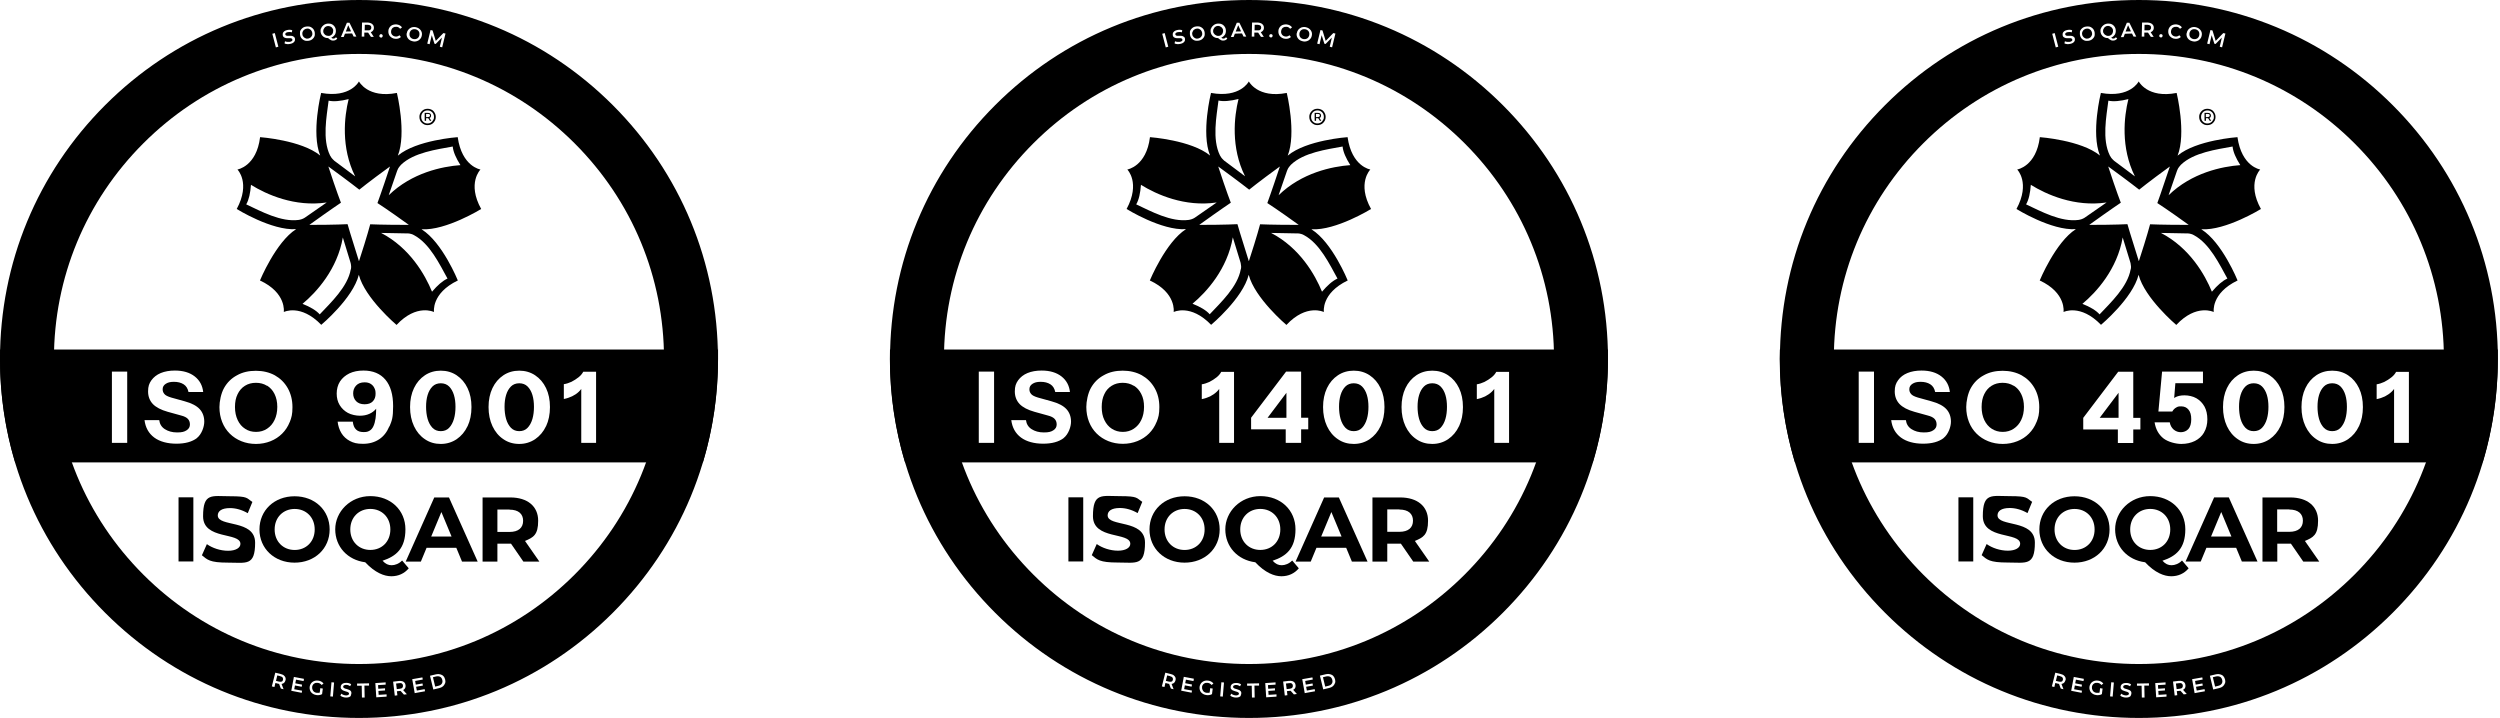 <?xml version="1.0" encoding="UTF-8"?> <svg xmlns="http://www.w3.org/2000/svg" width="195" height="56" viewBox="0 0 195 56" fill="none"><g id="Group"><g id="Group_2"><path id="Vector" d="M172.524 22.747C171.988 21.433 170.795 19.334 168.557 18.169C169.029 18.169 169.676 18.197 170.555 18.206C170.582 18.206 170.619 18.206 170.656 18.206C170.73 18.206 170.814 18.225 170.915 18.253C170.989 18.271 171.063 18.308 171.128 18.345C172.358 19.002 173.125 20.629 173.736 21.729C173.356 21.896 172.95 22.256 172.534 22.747M166.819 20.361V20.342C166.19 18.373 165.94 17.485 165.94 17.485C165.94 17.485 165.006 17.541 162.954 17.541C162.954 17.541 162.963 17.541 162.972 17.531C164.655 16.32 165.423 15.811 165.423 15.811C165.423 15.811 165.08 14.942 164.442 12.991C164.442 12.991 164.452 12.991 164.461 13C166.135 14.221 166.856 14.794 166.856 14.794C166.856 14.794 167.577 14.202 169.242 12.991V13.009C168.594 14.97 168.271 15.839 168.271 15.839C168.271 15.839 169.057 16.338 170.721 17.541H170.703C168.631 17.541 167.707 17.494 167.707 17.494C167.707 17.494 167.475 18.4 166.837 20.352M166.19 21.008C165.95 22.377 164.627 23.607 163.767 24.522C163.49 24.208 163.028 23.939 162.427 23.699C163.518 22.793 165.145 20.999 165.57 18.521C165.709 18.965 165.894 19.593 166.153 20.425C166.162 20.453 166.172 20.49 166.181 20.518C166.199 20.592 166.209 20.675 166.218 20.777C166.218 20.851 166.218 20.934 166.199 21.008M158.034 15.941C158.247 15.58 158.358 15.053 158.404 14.415C159.606 15.164 161.816 16.163 164.313 15.793C163.925 16.061 163.388 16.431 162.676 16.93C162.648 16.949 162.621 16.967 162.593 16.986C162.528 17.023 162.454 17.069 162.362 17.097C162.288 17.124 162.214 17.134 162.14 17.152C160.762 17.346 159.181 16.477 158.034 15.941ZM164.442 7.85C164.849 7.942 165.386 7.887 166.014 7.729C165.672 9.107 165.404 11.511 166.523 13.758C166.144 13.481 165.626 13.074 164.932 12.566C164.905 12.547 164.877 12.529 164.858 12.501C164.803 12.445 164.738 12.39 164.683 12.316C164.637 12.251 164.6 12.186 164.563 12.122C163.952 10.873 164.294 9.107 164.452 7.859M169.963 13.028C170.009 12.963 170.055 12.908 170.111 12.852C171.109 11.89 172.903 11.659 174.142 11.428C174.179 11.844 174.401 12.334 174.744 12.88C173.329 12.982 170.952 13.472 169.149 15.229C169.297 14.785 169.519 14.175 169.796 13.352C169.806 13.324 169.815 13.287 169.833 13.259C169.861 13.185 169.898 13.111 169.963 13.028ZM171.72 17.883C173.606 17.994 176.353 16.301 176.353 16.301C175.234 14.286 176.297 13.222 176.297 13.222C176.297 13.222 174.845 13 174.522 10.698C174.522 10.698 171.304 10.92 169.852 12.14C170.545 10.383 169.778 7.249 169.778 7.249C167.512 7.692 166.819 6.352 166.819 6.352C166.819 6.352 166.153 7.665 163.869 7.249C163.869 7.249 163.083 10.365 163.795 12.131C162.334 10.929 159.107 10.698 159.107 10.698C158.829 12.982 157.341 13.222 157.341 13.222C157.341 13.222 158.386 14.258 157.285 16.301C157.285 16.301 160.013 18.003 161.918 17.873C160.327 18.89 159.098 21.877 159.098 21.877C161.187 22.848 160.956 24.337 160.956 24.337C160.956 24.337 162.269 23.671 163.878 25.336C163.878 25.336 166.347 23.274 166.81 21.433C167.281 23.255 169.75 25.345 169.75 25.345C171.322 23.662 172.672 24.337 172.672 24.337C172.672 24.337 172.441 22.885 174.531 21.877C174.531 21.877 173.329 18.9 171.711 17.892L171.72 17.883Z" fill="black"></path><path id="Vector_2" d="M172.636 9.317C172.608 9.381 172.571 9.437 172.534 9.483C172.488 9.529 172.432 9.566 172.377 9.594C172.312 9.622 172.247 9.631 172.173 9.631C172.099 9.631 172.035 9.622 171.979 9.594C171.914 9.566 171.868 9.529 171.822 9.483C171.776 9.437 171.739 9.381 171.72 9.326C171.692 9.261 171.683 9.196 171.683 9.122C171.683 9.048 171.692 8.984 171.72 8.919C171.748 8.854 171.785 8.808 171.822 8.762C171.859 8.716 171.914 8.679 171.979 8.651C172.044 8.623 172.108 8.614 172.182 8.614C172.256 8.614 172.321 8.623 172.386 8.651C172.451 8.679 172.497 8.716 172.543 8.762C172.589 8.808 172.626 8.864 172.645 8.919C172.673 8.984 172.682 9.048 172.682 9.122C172.682 9.196 172.673 9.261 172.645 9.326M172.756 8.864C172.728 8.79 172.682 8.725 172.626 8.66C172.571 8.605 172.506 8.558 172.423 8.531C172.349 8.503 172.266 8.484 172.173 8.484C172.081 8.484 171.998 8.503 171.924 8.531C171.85 8.558 171.785 8.605 171.72 8.669C171.655 8.734 171.618 8.799 171.581 8.873C171.544 8.947 171.535 9.03 171.535 9.122C171.535 9.215 171.554 9.298 171.581 9.372C171.609 9.446 171.655 9.52 171.72 9.576C171.776 9.631 171.84 9.677 171.924 9.714C172.007 9.751 172.081 9.76 172.173 9.76C172.266 9.76 172.349 9.742 172.423 9.714C172.497 9.686 172.571 9.64 172.626 9.576C172.682 9.52 172.728 9.446 172.765 9.372C172.793 9.298 172.811 9.215 172.811 9.122C172.811 9.03 172.793 8.947 172.765 8.873" fill="black"></path><path id="Vector_3" d="M172.194 9.136H172.055V8.886H172.194C172.24 8.886 172.286 8.895 172.314 8.914C172.342 8.932 172.36 8.969 172.36 9.006C172.36 9.043 172.342 9.08 172.314 9.099C172.286 9.117 172.249 9.126 172.194 9.126M172.388 9.173C172.434 9.136 172.452 9.08 172.452 9.015C172.452 8.951 172.425 8.895 172.388 8.858C172.341 8.821 172.286 8.803 172.203 8.803H171.953V9.422H172.064V9.219H172.203C172.203 9.219 172.221 9.219 172.231 9.219L172.36 9.422H172.471L172.332 9.2C172.36 9.2 172.378 9.182 172.397 9.163" fill="black"></path><path id="Vector_4" d="M153.914 38.791H152.758V43.794H153.914V38.791Z" fill="black"></path><path id="Vector_5" d="M154.568 43.304L154.956 42.435C155.382 42.74 156.01 42.953 156.611 42.953C157.212 42.953 157.573 42.721 157.573 42.416C157.573 41.482 154.66 42.12 154.66 40.262C154.66 38.403 155.345 38.699 156.769 38.699C158.193 38.699 158.045 38.847 158.507 39.143L158.146 40.021C157.684 39.753 157.203 39.624 156.759 39.624C156.075 39.624 155.807 39.883 155.807 40.197C155.807 41.122 158.72 40.484 158.72 42.324C158.72 44.164 158.026 43.877 156.593 43.877C155.16 43.877 154.993 43.646 154.559 43.295" fill="black"></path><path id="Vector_6" d="M159.07 41.298C159.07 39.809 160.226 38.709 161.807 38.709C163.389 38.709 164.545 39.8 164.545 41.298C164.545 42.796 163.379 43.887 161.807 43.887C160.235 43.887 159.07 42.787 159.07 41.298ZM163.379 41.298C163.379 40.346 162.704 39.698 161.817 39.698C160.929 39.698 160.254 40.346 160.254 41.298C160.254 42.251 160.929 42.898 161.817 42.898C162.704 42.898 163.379 42.251 163.379 41.298Z" fill="black"></path><path id="Vector_7" d="M170.704 44.338C170.371 44.736 169.9 44.948 169.354 44.948C168.809 44.948 168.087 44.68 167.32 43.857C165.942 43.681 164.98 42.646 164.98 41.286C164.98 39.927 166.136 38.697 167.718 38.697C169.299 38.697 170.455 39.788 170.455 41.286C170.455 42.785 169.733 43.386 168.67 43.737C168.91 43.996 169.123 44.088 169.382 44.088C169.641 44.088 169.965 43.968 170.196 43.718L170.714 44.329L170.704 44.338ZM167.718 42.895C168.615 42.895 169.28 42.248 169.28 41.296C169.28 40.343 168.605 39.696 167.718 39.696C166.83 39.696 166.155 40.343 166.155 41.296C166.155 42.248 166.83 42.895 167.718 42.895Z" fill="black"></path><path id="Vector_8" d="M174.421 42.729H172.1L171.656 43.801H170.473L172.701 38.799H173.848L176.086 43.801H174.865L174.421 42.729ZM174.051 41.85L173.256 39.936L172.461 41.85H174.051Z" fill="black"></path><path id="Vector_9" d="M179.654 43.803L178.692 42.407H177.629V43.803H176.473V38.801H178.636C179.977 38.801 180.81 39.494 180.81 40.613C180.81 41.732 180.43 41.917 179.783 42.194L180.902 43.803H179.654ZM178.562 39.735H177.619V41.482H178.562C179.275 41.482 179.626 41.15 179.626 40.613C179.626 40.077 179.265 39.744 178.562 39.744" fill="black"></path><path id="Vector_10" d="M170.259 53.474C170.259 53.4 170.222 53.353 170.176 53.316C170.13 53.279 170.056 53.27 169.963 53.288L169.723 53.316L169.778 53.751L170.019 53.723C170.111 53.714 170.176 53.686 170.213 53.64C170.25 53.594 170.268 53.538 170.259 53.474Z" fill="black"></path><path id="Vector_11" d="M166.213 2.45L165.991 1.969L165.797 2.459L166.213 2.45Z" fill="black"></path><path id="Vector_12" d="M162.465 2.829C162.492 2.875 162.52 2.912 162.566 2.94C162.603 2.968 162.65 2.986 162.696 3.005C162.742 3.023 162.797 3.014 162.853 3.005C162.908 3.005 162.955 2.977 163.001 2.949C163.047 2.922 163.084 2.894 163.112 2.848C163.14 2.801 163.158 2.764 163.177 2.718C163.186 2.672 163.186 2.617 163.177 2.561C163.167 2.506 163.149 2.459 163.121 2.413C163.093 2.367 163.066 2.33 163.019 2.302C162.982 2.274 162.936 2.256 162.89 2.237C162.844 2.228 162.788 2.228 162.733 2.237C162.677 2.237 162.631 2.265 162.585 2.293C162.539 2.321 162.502 2.348 162.474 2.395C162.446 2.432 162.428 2.478 162.409 2.533C162.391 2.589 162.4 2.635 162.409 2.691C162.409 2.746 162.437 2.792 162.465 2.838V2.829Z" fill="black"></path><path id="Vector_13" d="M164.095 2.597C164.122 2.643 164.15 2.68 164.187 2.708C164.224 2.735 164.27 2.763 164.316 2.782C164.363 2.8 164.418 2.8 164.474 2.8C164.529 2.8 164.575 2.782 164.622 2.754C164.668 2.735 164.705 2.698 164.733 2.661C164.76 2.624 164.788 2.578 164.797 2.532C164.816 2.486 164.816 2.43 164.816 2.375C164.816 2.319 164.797 2.264 164.77 2.227C164.742 2.19 164.714 2.144 164.677 2.116C164.64 2.088 164.594 2.06 164.548 2.042C164.501 2.023 164.446 2.023 164.39 2.023C164.335 2.023 164.289 2.042 164.242 2.07C164.196 2.097 164.159 2.125 164.132 2.162C164.104 2.199 164.076 2.245 164.058 2.292C164.039 2.338 164.039 2.393 164.039 2.449C164.039 2.504 164.058 2.551 164.085 2.597H164.095Z" fill="black"></path><path id="Vector_14" d="M173.249 52.852C173.203 52.806 173.147 52.779 173.082 52.76C173.018 52.742 172.944 52.742 172.86 52.76L172.602 52.825L172.777 53.555L173.036 53.49C173.119 53.472 173.184 53.435 173.23 53.398C173.286 53.352 173.314 53.296 173.332 53.241C173.351 53.185 173.351 53.111 173.332 53.037C173.314 52.963 173.286 52.899 173.24 52.852H173.249Z" fill="black"></path><path id="Vector_15" d="M170.833 2.892C170.861 2.929 170.898 2.966 170.944 2.993C170.99 3.021 171.036 3.04 171.092 3.049C171.147 3.058 171.203 3.049 171.249 3.049C171.295 3.04 171.342 3.021 171.388 2.993C171.434 2.966 171.462 2.929 171.49 2.883C171.517 2.836 171.536 2.79 171.545 2.735C171.554 2.679 171.545 2.624 171.545 2.577C171.536 2.531 171.517 2.485 171.49 2.439C171.462 2.402 171.425 2.365 171.379 2.337C171.332 2.309 171.286 2.291 171.231 2.281C171.175 2.272 171.12 2.281 171.073 2.281C171.027 2.281 170.981 2.309 170.935 2.337C170.889 2.365 170.861 2.402 170.833 2.448C170.805 2.494 170.787 2.54 170.778 2.596C170.768 2.651 170.778 2.707 170.778 2.753C170.787 2.799 170.805 2.846 170.833 2.892Z" fill="black"></path><path id="Vector_16" d="M186.63 8.202C181.341 2.913 174.313 0 166.832 0C159.351 0 152.323 2.913 147.034 8.202C141.745 13.491 138.832 20.519 138.832 28C138.832 35.481 141.745 42.509 147.034 47.798C152.323 53.087 159.351 56 166.832 56C174.313 56 181.341 53.087 186.63 47.798C191.919 42.509 194.832 35.481 194.832 28C194.832 20.519 191.919 13.491 186.63 8.202ZM172.408 2.34L172.574 2.376L172.824 3.19L173.416 2.58L173.582 2.617L173.323 3.69L173.139 3.643L173.305 2.931L172.815 3.431L172.722 3.412L172.51 2.746L172.343 3.449L172.158 3.403L172.417 2.33L172.408 2.34ZM170.568 2.571C170.586 2.487 170.605 2.413 170.651 2.358C170.688 2.293 170.744 2.247 170.808 2.201C170.873 2.164 170.938 2.127 171.012 2.118C171.086 2.099 171.169 2.099 171.252 2.118C171.335 2.136 171.409 2.164 171.474 2.201C171.539 2.238 171.594 2.293 171.64 2.349C171.687 2.404 171.714 2.478 171.733 2.543C171.751 2.617 171.751 2.691 171.733 2.774C171.714 2.857 171.696 2.931 171.65 2.987C171.603 3.042 171.557 3.098 171.493 3.144C171.428 3.181 171.363 3.209 171.289 3.227C171.215 3.246 171.132 3.246 171.049 3.227C170.965 3.209 170.891 3.181 170.817 3.144C170.744 3.107 170.697 3.052 170.651 2.996C170.605 2.941 170.577 2.867 170.559 2.802C170.54 2.728 170.54 2.654 170.559 2.571H170.568ZM169.125 2.404C169.125 2.321 169.153 2.247 169.19 2.182C169.227 2.118 169.273 2.062 169.329 2.016C169.384 1.97 169.458 1.942 169.532 1.923C169.606 1.905 169.689 1.896 169.773 1.905C169.865 1.914 169.939 1.942 170.013 1.979C170.087 2.016 170.142 2.071 170.189 2.136L170.041 2.247C170.004 2.201 169.967 2.164 169.921 2.136C169.874 2.108 169.819 2.09 169.763 2.09C169.708 2.09 169.652 2.09 169.606 2.099C169.56 2.118 169.514 2.136 169.477 2.164C169.44 2.192 169.403 2.229 169.384 2.275C169.366 2.321 169.347 2.367 169.338 2.423C169.329 2.478 169.338 2.534 169.347 2.58C169.366 2.626 169.384 2.672 169.412 2.709C169.44 2.746 169.486 2.774 169.523 2.802C169.56 2.83 169.615 2.839 169.68 2.848C169.745 2.857 169.791 2.848 169.847 2.83C169.902 2.811 169.948 2.783 169.985 2.746L170.105 2.885C170.05 2.941 169.976 2.978 169.902 3.005C169.828 3.033 169.745 3.033 169.652 3.024C169.569 3.024 169.495 2.996 169.421 2.959C169.356 2.922 169.292 2.876 169.245 2.82C169.199 2.765 169.162 2.7 169.144 2.626C169.125 2.552 169.116 2.478 169.125 2.395V2.404ZM168.469 2.691C168.496 2.672 168.524 2.663 168.561 2.663C168.598 2.663 168.626 2.682 168.654 2.7C168.681 2.728 168.691 2.756 168.681 2.802C168.681 2.839 168.663 2.867 168.635 2.894C168.607 2.913 168.58 2.931 168.543 2.922C168.506 2.913 168.478 2.904 168.45 2.876C168.423 2.848 168.413 2.82 168.423 2.783C168.423 2.746 168.441 2.709 168.469 2.691ZM167.082 1.757H167.535C167.637 1.775 167.72 1.785 167.784 1.822C167.849 1.859 167.905 1.905 167.942 1.96C167.979 2.016 167.997 2.09 167.997 2.173C167.997 2.256 167.979 2.321 167.932 2.376C167.895 2.432 167.84 2.478 167.766 2.506C167.766 2.506 167.757 2.506 167.747 2.506L167.988 2.876H167.766L167.544 2.543C167.526 2.543 167.516 2.543 167.507 2.543H167.257V2.857H167.054L167.082 1.748V1.757ZM165.889 1.775H166.092L166.629 2.857H166.416L166.296 2.617L165.741 2.635L165.639 2.894H165.426L165.889 1.785V1.775ZM163.873 2.238C163.891 2.164 163.928 2.099 163.984 2.044C164.039 1.988 164.095 1.942 164.16 1.905C164.234 1.868 164.308 1.849 164.391 1.84C164.474 1.84 164.557 1.84 164.631 1.859C164.705 1.877 164.77 1.914 164.825 1.96C164.881 2.007 164.927 2.062 164.964 2.127C165.001 2.192 165.02 2.266 165.029 2.349C165.038 2.432 165.029 2.506 165.01 2.58C164.992 2.654 164.955 2.719 164.899 2.774C164.853 2.83 164.788 2.876 164.724 2.913C164.659 2.95 164.687 2.931 164.668 2.931C164.677 2.931 164.687 2.95 164.696 2.959C164.724 2.978 164.751 2.996 164.779 3.005C164.807 3.005 164.835 3.015 164.862 3.005C164.936 3.005 164.992 2.959 165.038 2.904L165.14 3.005C165.075 3.098 164.983 3.153 164.862 3.162C164.825 3.162 164.788 3.162 164.751 3.162C164.714 3.162 164.677 3.144 164.64 3.126C164.603 3.107 164.567 3.089 164.52 3.052C164.493 3.033 164.456 2.996 164.419 2.968C164.354 2.968 164.298 2.968 164.243 2.95C164.169 2.931 164.104 2.894 164.039 2.848C163.984 2.802 163.938 2.746 163.901 2.682C163.864 2.617 163.845 2.543 163.836 2.46C163.836 2.376 163.836 2.303 163.854 2.229L163.873 2.238ZM162.227 2.487C162.246 2.413 162.273 2.349 162.319 2.293C162.366 2.238 162.421 2.182 162.486 2.145C162.551 2.108 162.625 2.081 162.717 2.071C162.8 2.062 162.884 2.062 162.958 2.071C163.031 2.081 163.096 2.118 163.161 2.164C163.226 2.21 163.272 2.256 163.309 2.321C163.346 2.386 163.374 2.46 163.383 2.534C163.392 2.608 163.392 2.691 163.383 2.765C163.374 2.839 163.337 2.904 163.29 2.959C163.244 3.015 163.189 3.07 163.124 3.107C163.059 3.144 162.985 3.172 162.902 3.181C162.819 3.19 162.736 3.19 162.662 3.181C162.588 3.162 162.514 3.135 162.458 3.089C162.393 3.042 162.347 2.996 162.31 2.931C162.273 2.867 162.246 2.793 162.236 2.719C162.227 2.645 162.227 2.561 162.236 2.487H162.227ZM160.895 2.58C160.914 2.524 160.96 2.478 161.016 2.432C161.071 2.386 161.154 2.358 161.247 2.34C161.312 2.321 161.376 2.321 161.441 2.321C161.506 2.321 161.57 2.34 161.626 2.358L161.598 2.524C161.543 2.506 161.487 2.497 161.432 2.497C161.376 2.497 161.33 2.497 161.284 2.506C161.228 2.515 161.182 2.534 161.154 2.552C161.127 2.571 161.099 2.598 161.09 2.617C161.08 2.645 161.071 2.672 161.09 2.691C161.09 2.719 161.117 2.746 161.145 2.765C161.173 2.783 161.21 2.793 161.247 2.793C161.284 2.793 161.33 2.793 161.376 2.793C161.423 2.793 161.469 2.793 161.524 2.793C161.57 2.793 161.617 2.802 161.663 2.82C161.709 2.839 161.737 2.857 161.774 2.885C161.802 2.913 161.829 2.959 161.839 3.015C161.848 3.07 161.839 3.126 161.829 3.181C161.811 3.236 161.765 3.283 161.709 3.329C161.654 3.375 161.57 3.403 161.478 3.421C161.395 3.44 161.312 3.449 161.228 3.44C161.145 3.431 161.08 3.412 161.025 3.384L161.062 3.218C161.108 3.246 161.173 3.255 161.238 3.264C161.302 3.273 161.376 3.264 161.441 3.264C161.496 3.255 161.543 3.236 161.57 3.218C161.598 3.199 161.626 3.172 161.635 3.153C161.644 3.135 161.654 3.107 161.635 3.079C161.635 3.052 161.607 3.024 161.58 3.005C161.552 2.987 161.515 2.978 161.478 2.978C161.441 2.978 161.395 2.978 161.349 2.978C161.302 2.978 161.256 2.978 161.201 2.978C161.145 2.978 161.108 2.968 161.062 2.95C161.016 2.931 160.988 2.913 160.951 2.885C160.923 2.857 160.895 2.811 160.886 2.756C160.877 2.7 160.886 2.645 160.895 2.58ZM160.267 2.58L160.544 3.643L160.35 3.699L160.072 2.635L160.267 2.58ZM161.099 53.069C161.08 53.143 161.043 53.207 160.997 53.254C160.951 53.3 160.886 53.328 160.812 53.346C160.812 53.346 160.803 53.346 160.794 53.346L160.951 53.762L160.738 53.707L160.6 53.337C160.581 53.337 160.572 53.337 160.553 53.337L160.313 53.272L160.239 53.587L160.045 53.54L160.313 52.468L160.757 52.579C160.849 52.606 160.932 52.634 160.988 52.69C161.043 52.745 161.09 52.791 161.108 52.856C161.127 52.921 161.136 52.995 161.108 53.069H161.099ZM162.514 53.124L161.922 53.013L161.866 53.3L162.393 53.402L162.366 53.568L161.839 53.466L161.783 53.762L162.393 53.873L162.366 54.04L161.552 53.882L161.755 52.8L162.541 52.949L162.514 53.115V53.124ZM163.198 53.772C163.207 53.818 163.235 53.864 163.263 53.901C163.29 53.938 163.327 53.975 163.374 53.993C163.42 54.021 163.466 54.03 163.531 54.04C163.586 54.04 163.642 54.04 163.688 54.04C163.716 54.04 163.734 54.03 163.762 54.021L163.808 53.679L164.002 53.707L163.947 54.141C163.882 54.178 163.817 54.206 163.734 54.215C163.651 54.225 163.577 54.234 163.503 54.215C163.42 54.206 163.346 54.178 163.272 54.141C163.207 54.104 163.142 54.058 163.096 54.003C163.05 53.947 163.013 53.882 162.995 53.809C162.976 53.734 162.967 53.66 162.976 53.577C162.985 53.494 163.013 53.42 163.05 53.355C163.087 53.291 163.133 53.235 163.198 53.189C163.263 53.143 163.327 53.115 163.401 53.096C163.475 53.078 163.559 53.078 163.642 53.087C163.734 53.096 163.817 53.124 163.882 53.161C163.947 53.198 164.012 53.254 164.058 53.318L163.91 53.429C163.873 53.383 163.827 53.346 163.781 53.318C163.734 53.291 163.679 53.272 163.623 53.263C163.568 53.263 163.512 53.263 163.457 53.263C163.401 53.272 163.364 53.3 163.318 53.328C163.272 53.355 163.244 53.392 163.216 53.439C163.189 53.485 163.179 53.531 163.17 53.587C163.17 53.642 163.17 53.697 163.179 53.744L163.198 53.772ZM164.788 54.336L164.585 54.317L164.677 53.217L164.881 53.235L164.788 54.336ZM166.212 54.262C166.175 54.308 166.129 54.345 166.065 54.373C166 54.4 165.917 54.41 165.815 54.41C165.732 54.41 165.648 54.391 165.565 54.363C165.482 54.336 165.426 54.298 165.38 54.262L165.454 54.104C165.5 54.141 165.547 54.169 165.611 54.197C165.676 54.225 165.741 54.234 165.806 54.243C165.861 54.243 165.907 54.243 165.944 54.225C165.981 54.215 166.009 54.197 166.028 54.178C166.046 54.16 166.055 54.132 166.055 54.104C166.055 54.067 166.046 54.04 166.018 54.021C165.991 54.003 165.963 53.984 165.926 53.966C165.889 53.956 165.843 53.938 165.796 53.929C165.75 53.919 165.704 53.901 165.658 53.882C165.611 53.864 165.565 53.845 165.528 53.827C165.491 53.799 165.463 53.772 165.436 53.734C165.417 53.697 165.399 53.651 165.408 53.587C165.408 53.522 165.426 53.476 165.463 53.42C165.5 53.365 165.547 53.337 165.611 53.309C165.676 53.281 165.759 53.272 165.861 53.272C165.926 53.272 165.991 53.281 166.055 53.3C166.12 53.318 166.175 53.346 166.222 53.374L166.148 53.531C166.102 53.503 166.046 53.476 166 53.457C165.944 53.439 165.898 53.429 165.852 53.429C165.796 53.429 165.75 53.429 165.713 53.448C165.676 53.457 165.648 53.476 165.639 53.494C165.621 53.513 165.611 53.54 165.611 53.568C165.611 53.605 165.621 53.633 165.639 53.651C165.658 53.67 165.695 53.688 165.732 53.707C165.769 53.725 165.815 53.734 165.861 53.744C165.907 53.753 165.954 53.772 166 53.79C166.046 53.809 166.092 53.827 166.129 53.845C166.166 53.864 166.194 53.901 166.222 53.938C166.249 53.975 166.249 54.021 166.249 54.086C166.249 54.141 166.231 54.197 166.194 54.243L166.212 54.262ZM167.267 54.41H167.063L167.045 53.485H166.684V53.318L167.618 53.3V53.476H167.257L167.276 54.4L167.267 54.41ZM168.182 54.382L168.108 53.281L168.913 53.226V53.402C168.922 53.402 168.321 53.439 168.321 53.439L168.339 53.725L168.866 53.688V53.855C168.876 53.855 168.349 53.892 168.349 53.892L168.367 54.197L168.987 54.16V54.336C168.996 54.336 168.173 54.391 168.173 54.391L168.182 54.382ZM170.346 54.178L170.078 53.882C170.059 53.882 170.05 53.882 170.041 53.882L169.791 53.91L169.828 54.225L169.625 54.252L169.495 53.161L169.948 53.106C170.041 53.096 170.133 53.106 170.207 53.124C170.281 53.143 170.337 53.189 170.383 53.235C170.429 53.291 170.457 53.355 170.466 53.439C170.475 53.522 170.466 53.587 170.438 53.651C170.411 53.716 170.364 53.762 170.29 53.799C170.29 53.799 170.281 53.799 170.272 53.799L170.568 54.132L170.346 54.16V54.178ZM171.178 54.058L170.984 52.976L171.779 52.837L171.807 53.004L171.215 53.115L171.261 53.402L171.788 53.309L171.816 53.476L171.289 53.568L171.345 53.864L171.955 53.753L171.983 53.919L171.169 54.067L171.178 54.058ZM173.545 53.291C173.518 53.383 173.462 53.466 173.388 53.531C173.314 53.596 173.212 53.642 173.102 53.67L172.63 53.781L172.371 52.708L172.843 52.597C172.963 52.569 173.065 52.569 173.166 52.597C173.268 52.625 173.351 52.662 173.416 52.736C173.481 52.81 173.527 52.893 173.555 53.004C173.582 53.115 173.582 53.207 173.555 53.3L173.545 53.291ZM183.652 44.82C179.158 49.314 173.185 51.793 166.832 51.793C160.479 51.793 154.506 49.314 150.012 44.82C145.518 40.326 143.039 34.353 143.039 28C143.039 21.647 145.518 15.674 150.012 11.18C154.506 6.686 160.479 4.207 166.832 4.207C173.185 4.207 179.158 6.686 183.652 11.18C188.146 15.674 190.625 21.647 190.625 28C190.625 34.353 188.146 40.326 183.652 44.82Z" fill="black"></path><path id="Vector_17" d="M160.692 52.739L160.461 52.684L160.359 53.109L160.591 53.164C160.674 53.183 160.748 53.183 160.803 53.164C160.859 53.146 160.896 53.09 160.905 53.026C160.923 52.961 160.905 52.896 160.877 52.85C160.84 52.804 160.785 52.767 160.692 52.748V52.739Z" fill="black"></path><path id="Vector_18" d="M167.266 2.368H167.506C167.599 2.368 167.663 2.368 167.709 2.322C167.756 2.285 167.783 2.229 167.783 2.165C167.783 2.091 167.765 2.035 167.719 1.998C167.672 1.961 167.608 1.943 167.515 1.934H167.275L167.266 2.368Z" fill="black"></path><path id="Vector_19" d="M194.82 27.266H138.83C138.83 27.534 138.82 27.766 138.82 27.997C138.82 30.743 139.218 33.453 140.004 36.069H193.646C194.432 33.462 194.83 30.743 194.83 27.997C194.83 25.25 194.83 27.534 194.82 27.266ZM146.172 34.544H144.979V28.986H146.172V34.544ZM151.609 34.165C151.221 34.461 150.684 34.608 150 34.608C149.316 34.608 148.705 34.451 148.271 34.128C147.836 33.804 147.586 33.351 147.513 32.768H148.659C148.696 33.064 148.835 33.305 149.094 33.471C149.353 33.638 149.667 33.73 150.055 33.73C150.444 33.73 150.62 33.675 150.795 33.563C150.971 33.453 151.054 33.295 151.054 33.11C151.054 32.925 150.999 32.787 150.897 32.676C150.795 32.565 150.62 32.472 150.361 32.408L149.325 32.121C148.798 31.973 148.409 31.77 148.16 31.511C147.919 31.252 147.79 30.928 147.79 30.53C147.79 30.133 147.873 29.911 148.049 29.661C148.225 29.412 148.465 29.227 148.779 29.097C149.094 28.968 149.464 28.903 149.88 28.903C150.527 28.903 151.045 29.06 151.433 29.365C151.822 29.671 152.034 30.077 152.09 30.577H150.943C150.888 30.308 150.767 30.105 150.564 29.976C150.361 29.846 150.111 29.782 149.806 29.782C149.501 29.782 149.325 29.837 149.168 29.939C149.011 30.04 148.927 30.179 148.927 30.355C148.927 30.53 148.974 30.614 149.057 30.725C149.14 30.836 149.325 30.928 149.602 31.011L150.638 31.298C151.184 31.446 151.572 31.649 151.812 31.908C152.053 32.167 152.173 32.5 152.173 32.889C152.173 33.277 151.979 33.869 151.59 34.174L151.609 34.165ZM158.849 32.916C158.711 33.268 158.507 33.573 158.258 33.822C157.999 34.081 157.703 34.276 157.351 34.414C157 34.553 156.621 34.627 156.214 34.627C155.807 34.627 155.419 34.553 155.077 34.414C154.734 34.276 154.429 34.081 154.17 33.822C153.911 33.563 153.717 33.268 153.579 32.916C153.44 32.565 153.366 32.176 153.366 31.751C153.366 31.326 153.486 30.688 153.727 30.262C153.967 29.837 154.3 29.504 154.734 29.273C155.16 29.032 155.65 28.922 156.205 28.922C156.76 28.922 157.259 29.042 157.684 29.273C158.11 29.513 158.443 29.837 158.692 30.272C158.933 30.697 159.062 31.196 159.062 31.76C159.062 32.324 158.988 32.574 158.849 32.925V32.916ZM166.95 33.499H166.395V34.553H165.193V33.499H162.493V32.593L165.221 28.995H166.395V32.593H166.95V33.499ZM171.915 33.739C171.749 34.026 171.509 34.239 171.203 34.396C170.898 34.544 170.547 34.627 170.14 34.627C169.733 34.627 169.104 34.479 168.734 34.183C168.374 33.887 168.143 33.48 168.059 32.944H169.243C169.28 33.184 169.391 33.369 169.548 33.508C169.715 33.647 169.9 33.712 170.112 33.712C170.325 33.712 170.547 33.628 170.695 33.462C170.843 33.295 170.917 33.036 170.917 32.703C170.917 32.371 170.852 32.13 170.704 31.954C170.565 31.779 170.371 31.696 170.131 31.696C169.89 31.696 169.863 31.723 169.742 31.788C169.622 31.853 169.52 31.954 169.437 32.102H168.355L168.642 28.986H171.832V29.892H169.678L169.585 31.048C169.604 31.03 169.631 31.021 169.65 31.002C169.844 30.891 170.085 30.836 170.39 30.836C170.695 30.836 171.055 30.91 171.324 31.067C171.592 31.224 171.795 31.437 171.952 31.714C172.1 31.991 172.174 32.324 172.174 32.703C172.174 33.083 172.091 33.443 171.915 33.73V33.739ZM177.88 33.24C177.676 33.675 177.39 34.007 177.029 34.257C176.668 34.498 176.252 34.627 175.79 34.627C175.328 34.627 174.911 34.507 174.551 34.257C174.19 34.017 173.904 33.675 173.7 33.24C173.497 32.805 173.395 32.306 173.395 31.751C173.395 31.196 173.497 30.697 173.7 30.272C173.904 29.846 174.19 29.513 174.551 29.273C174.911 29.032 175.328 28.912 175.79 28.912C176.252 28.912 176.668 29.032 177.029 29.273C177.39 29.513 177.676 29.846 177.88 30.272C178.083 30.697 178.185 31.187 178.185 31.751C178.185 32.315 178.083 32.815 177.88 33.249V33.24ZM184.001 33.24C183.798 33.675 183.511 34.007 183.151 34.257C182.79 34.498 182.374 34.627 181.911 34.627C181.449 34.627 181.033 34.507 180.672 34.257C180.312 34.017 180.025 33.675 179.822 33.24C179.618 32.805 179.516 32.306 179.516 31.751C179.516 31.196 179.618 30.697 179.822 30.272C180.025 29.846 180.312 29.513 180.672 29.273C181.033 29.032 181.449 28.912 181.911 28.912C182.374 28.912 182.79 29.032 183.151 29.273C183.511 29.513 183.798 29.846 184.001 30.272C184.205 30.697 184.306 31.187 184.306 31.751C184.306 32.315 184.205 32.815 184.001 33.249V33.24ZM187.894 34.544H186.738V30.336C186.683 30.41 186.618 30.494 186.535 30.567C186.387 30.706 186.221 30.817 186.026 30.919C185.832 31.011 185.62 31.085 185.379 31.131V29.976C185.573 29.948 185.767 29.883 185.971 29.791C186.174 29.689 186.359 29.569 186.535 29.43C186.711 29.291 186.822 29.143 186.896 29.005H187.894V34.562V34.544Z" fill="black"></path><path id="Vector_20" d="M176.438 30.144C176.272 29.978 176.05 29.895 175.791 29.895C175.532 29.895 175.31 29.978 175.144 30.144C174.977 30.311 174.848 30.533 174.765 30.81C174.682 31.087 174.645 31.392 174.645 31.725C174.645 32.058 174.682 32.382 174.765 32.678C174.848 32.965 174.977 33.196 175.144 33.371C175.32 33.547 175.532 33.63 175.791 33.63C176.05 33.63 176.272 33.547 176.438 33.371C176.605 33.196 176.734 32.965 176.818 32.678C176.901 32.391 176.938 32.077 176.938 31.735C176.938 31.392 176.901 31.087 176.818 30.81C176.734 30.533 176.605 30.311 176.438 30.144Z" fill="black"></path><path id="Vector_21" d="M165.248 32.588V30.637L163.777 32.588H165.248Z" fill="black"></path><path id="Vector_22" d="M157.063 30.091C156.813 29.933 156.527 29.859 156.203 29.859C155.879 29.859 155.593 29.933 155.343 30.091C155.093 30.248 154.909 30.46 154.77 30.747C154.631 31.024 154.566 31.357 154.566 31.746C154.566 32.134 154.64 32.476 154.779 32.772C154.918 33.059 155.112 33.29 155.362 33.447C155.611 33.604 155.889 33.688 156.212 33.688C156.536 33.688 156.823 33.604 157.072 33.438C157.322 33.272 157.516 33.05 157.655 32.754C157.794 32.467 157.868 32.125 157.868 31.736C157.868 31.348 157.794 31.024 157.655 30.738C157.516 30.451 157.322 30.238 157.072 30.081L157.063 30.091Z" fill="black"></path><path id="Vector_23" d="M182.56 30.144C182.393 29.978 182.171 29.895 181.912 29.895C181.653 29.895 181.431 29.978 181.265 30.144C181.099 30.311 180.969 30.533 180.886 30.81C180.803 31.087 180.766 31.392 180.766 31.725C180.766 32.058 180.803 32.382 180.886 32.678C180.969 32.965 181.099 33.196 181.265 33.371C181.441 33.547 181.653 33.63 181.912 33.63C182.171 33.63 182.393 33.547 182.56 33.371C182.726 33.196 182.855 32.965 182.939 32.678C183.022 32.391 183.059 32.077 183.059 31.735C183.059 31.392 183.022 31.087 182.939 30.81C182.855 30.533 182.726 30.311 182.56 30.144Z" fill="black"></path></g><g id="Group_3"><path id="Vector_24" d="M103.114 22.747C102.578 21.433 101.385 19.334 99.147 18.169C99.619 18.169 100.266 18.197 101.144 18.206C101.172 18.206 101.209 18.206 101.246 18.206C101.32 18.206 101.403 18.225 101.505 18.253C101.579 18.271 101.653 18.308 101.718 18.345C102.948 19.002 103.715 20.629 104.325 21.729C103.946 21.896 103.539 22.256 103.123 22.747M97.399 20.361V20.342C96.771 18.373 96.521 17.485 96.521 17.485C96.521 17.485 95.587 17.541 93.534 17.541C93.534 17.541 93.543 17.541 93.553 17.531C95.236 16.32 96.003 15.811 96.003 15.811C96.003 15.811 95.661 14.942 95.023 12.991C95.023 12.991 95.032 12.991 95.041 13C96.715 14.221 97.436 14.794 97.436 14.794C97.436 14.794 98.158 14.202 99.822 12.991V13.009C99.175 14.97 98.851 15.839 98.851 15.839C98.851 15.839 99.637 16.338 101.302 17.541H101.283C99.212 17.541 98.287 17.494 98.287 17.494C98.287 17.494 98.056 18.4 97.418 20.352M96.78 20.999C96.54 22.367 95.217 23.597 94.357 24.513C94.08 24.198 93.617 23.93 93.016 23.69C94.108 22.784 95.735 20.99 96.16 18.511C96.299 18.955 96.484 19.584 96.743 20.416C96.752 20.444 96.761 20.481 96.771 20.509C96.789 20.583 96.798 20.666 96.808 20.768C96.808 20.842 96.808 20.925 96.789 20.999M88.624 15.941C88.837 15.58 88.948 15.053 88.994 14.415C90.196 15.164 92.406 16.163 94.903 15.793C94.514 16.061 93.978 16.431 93.266 16.93C93.238 16.949 93.21 16.967 93.183 16.986C93.118 17.023 93.044 17.069 92.952 17.097C92.878 17.124 92.804 17.134 92.73 17.152C91.352 17.346 89.771 16.477 88.624 15.941ZM95.032 7.84C95.439 7.933 95.975 7.877 96.604 7.72C96.262 9.098 95.994 11.502 97.113 13.749C96.734 13.472 96.216 13.065 95.522 12.556C95.495 12.538 95.467 12.519 95.448 12.492C95.393 12.436 95.328 12.381 95.273 12.307C95.226 12.242 95.189 12.177 95.152 12.113C94.542 10.864 94.884 9.098 95.041 7.85M100.543 13.028C100.59 12.963 100.636 12.908 100.691 12.852C101.69 11.89 103.484 11.659 104.723 11.428C104.76 11.844 104.982 12.334 105.324 12.88C103.909 12.982 101.533 13.472 99.73 15.229C99.878 14.785 100.1 14.175 100.377 13.352C100.386 13.324 100.395 13.287 100.414 13.259C100.442 13.185 100.479 13.111 100.543 13.028ZM102.31 17.883C104.196 17.994 106.942 16.301 106.942 16.301C105.823 14.286 106.887 13.222 106.887 13.222C106.887 13.222 105.435 13 105.111 10.698C105.111 10.698 101.893 10.92 100.442 12.14C101.135 10.383 100.368 7.249 100.368 7.249C98.102 7.692 97.409 6.352 97.409 6.352C97.409 6.352 96.743 7.665 94.459 7.249C94.459 7.249 93.673 10.365 94.385 12.131C92.924 10.929 89.697 10.698 89.697 10.698C89.419 12.982 87.93 13.222 87.93 13.222C87.93 13.222 88.975 14.258 87.875 16.301C87.875 16.301 90.603 18.003 92.508 17.873C90.917 18.89 89.687 21.877 89.687 21.877C91.777 22.848 91.546 24.337 91.546 24.337C91.546 24.337 92.859 23.671 94.468 25.336C94.468 25.336 96.937 23.274 97.399 21.433C97.871 23.255 100.34 25.345 100.34 25.345C101.912 23.662 103.262 24.337 103.262 24.337C103.262 24.337 103.031 22.885 105.121 21.877C105.121 21.877 103.919 18.9 102.3 17.892L102.31 17.883Z" fill="black"></path><path id="Vector_25" d="M103.216 9.315C103.188 9.379 103.151 9.435 103.114 9.481C103.068 9.527 103.013 9.564 102.957 9.592C102.893 9.62 102.828 9.629 102.754 9.629C102.68 9.629 102.615 9.62 102.56 9.592C102.495 9.564 102.449 9.527 102.402 9.481C102.356 9.435 102.319 9.379 102.301 9.324C102.273 9.259 102.264 9.194 102.264 9.12C102.264 9.046 102.273 8.982 102.301 8.917C102.328 8.852 102.365 8.806 102.402 8.76C102.439 8.714 102.495 8.677 102.56 8.649C102.624 8.621 102.689 8.612 102.763 8.612C102.837 8.612 102.902 8.621 102.966 8.649C103.031 8.677 103.077 8.714 103.124 8.76C103.17 8.806 103.207 8.862 103.225 8.917C103.253 8.982 103.262 9.046 103.262 9.12C103.262 9.194 103.253 9.259 103.225 9.324M103.346 8.862C103.318 8.788 103.272 8.723 103.216 8.658C103.161 8.603 103.096 8.556 103.013 8.529C102.939 8.501 102.856 8.482 102.763 8.482C102.671 8.482 102.587 8.501 102.513 8.529C102.439 8.556 102.375 8.603 102.31 8.667C102.245 8.732 102.208 8.797 102.171 8.871C102.134 8.945 102.125 9.028 102.125 9.12C102.125 9.213 102.143 9.296 102.171 9.37C102.199 9.444 102.245 9.518 102.31 9.574C102.365 9.629 102.43 9.675 102.513 9.712C102.597 9.749 102.671 9.759 102.763 9.759C102.856 9.759 102.939 9.74 103.013 9.712C103.087 9.685 103.161 9.638 103.216 9.574C103.272 9.518 103.318 9.444 103.355 9.37C103.383 9.296 103.401 9.213 103.401 9.12C103.401 9.028 103.383 8.945 103.355 8.871" fill="black"></path><path id="Vector_26" d="M102.783 9.136H102.645V8.886H102.783C102.83 8.886 102.876 8.895 102.904 8.914C102.931 8.932 102.95 8.969 102.95 9.006C102.95 9.043 102.931 9.08 102.904 9.099C102.876 9.117 102.839 9.126 102.783 9.126M102.978 9.173C103.024 9.136 103.042 9.08 103.042 9.015C103.042 8.951 103.015 8.895 102.978 8.858C102.931 8.821 102.876 8.803 102.793 8.803H102.543V9.422H102.654V9.219H102.793C102.793 9.219 102.811 9.219 102.82 9.219L102.95 9.422H103.061L102.922 9.2C102.95 9.2 102.968 9.182 102.987 9.163" fill="black"></path><path id="Vector_27" d="M84.492 38.791H83.336V43.794H84.492V38.791Z" fill="black"></path><path id="Vector_28" d="M85.158 43.304L85.546 42.435C85.971 42.74 86.6 42.953 87.201 42.953C87.802 42.953 88.163 42.721 88.163 42.416C88.163 41.482 85.25 42.12 85.25 40.262C85.25 38.403 85.934 38.699 87.359 38.699C88.782 38.699 88.635 38.847 89.097 39.143L88.736 40.021C88.274 39.753 87.793 39.624 87.349 39.624C86.665 39.624 86.397 39.883 86.397 40.197C86.397 41.122 89.31 40.484 89.31 42.324C89.31 44.164 88.616 43.877 87.183 43.877C85.749 43.877 85.583 43.646 85.148 43.295" fill="black"></path><path id="Vector_29" d="M89.66 41.298C89.66 39.809 90.816 38.709 92.397 38.709C93.978 38.709 95.134 39.8 95.134 41.298C95.134 42.796 93.969 43.887 92.397 43.887C90.825 43.887 89.66 42.787 89.66 41.298ZM93.96 41.298C93.96 40.346 93.285 39.698 92.397 39.698C91.51 39.698 90.835 40.346 90.835 41.298C90.835 42.251 91.51 42.898 92.397 42.898C93.285 42.898 93.96 42.251 93.96 41.298Z" fill="black"></path><path id="Vector_30" d="M101.298 44.338C100.965 44.736 100.494 44.948 99.948 44.948C99.403 44.948 98.681 44.68 97.914 43.857C96.536 43.681 95.574 42.646 95.574 41.286C95.574 39.927 96.73 38.697 98.311 38.697C99.893 38.697 101.048 39.788 101.048 41.286C101.048 42.785 100.327 43.386 99.264 43.737C99.504 43.996 99.717 44.088 99.976 44.088C100.235 44.088 100.558 43.968 100.79 43.718L101.307 44.329L101.298 44.338ZM98.302 42.895C99.199 42.895 99.865 42.248 99.865 41.296C99.865 40.343 99.19 39.696 98.302 39.696C97.414 39.696 96.739 40.343 96.739 41.296C96.739 42.248 97.414 42.895 98.302 42.895Z" fill="black"></path><path id="Vector_31" d="M105.003 42.731H102.682L102.238 43.803H101.055L103.283 38.801H104.43L106.668 43.803H105.447L105.003 42.731ZM104.643 41.852L103.847 39.938L103.052 41.852H104.643Z" fill="black"></path><path id="Vector_32" d="M110.232 43.803L109.27 42.407H108.207V43.803H107.051V38.801H109.215C110.555 38.801 111.388 39.494 111.388 40.613C111.388 41.732 111.009 41.917 110.361 42.194L111.48 43.803H110.232ZM109.15 39.735H108.207V41.482H109.15C109.862 41.482 110.213 41.15 110.213 40.613C110.213 40.077 109.853 39.744 109.15 39.744" fill="black"></path><path id="Vector_33" d="M93.054 2.829C93.082 2.875 93.11 2.912 93.156 2.94C93.193 2.968 93.239 2.986 93.286 3.005C93.332 3.023 93.387 3.014 93.443 3.005C93.498 2.995 93.544 2.977 93.591 2.949C93.637 2.922 93.674 2.894 93.702 2.848C93.73 2.811 93.748 2.764 93.766 2.718C93.776 2.672 93.776 2.616 93.766 2.561C93.757 2.505 93.739 2.459 93.711 2.413C93.683 2.367 93.656 2.33 93.609 2.302C93.572 2.274 93.526 2.256 93.48 2.237C93.434 2.219 93.378 2.228 93.323 2.237C93.267 2.237 93.221 2.265 93.175 2.293C93.128 2.32 93.091 2.348 93.064 2.394C93.036 2.441 93.017 2.478 92.999 2.533C92.981 2.589 92.99 2.635 92.999 2.69C92.999 2.746 93.027 2.792 93.054 2.838V2.829Z" fill="black"></path><path id="Vector_34" d="M96.803 2.45L96.581 1.969L96.387 2.459L96.803 2.45Z" fill="black"></path><path id="Vector_35" d="M94.68 2.597C94.708 2.643 94.736 2.68 94.773 2.708C94.81 2.735 94.856 2.763 94.902 2.782C94.949 2.8 95.004 2.8 95.06 2.8C95.115 2.8 95.161 2.782 95.208 2.754C95.254 2.735 95.291 2.698 95.319 2.661C95.346 2.624 95.374 2.578 95.383 2.532C95.402 2.486 95.402 2.43 95.402 2.375C95.402 2.319 95.383 2.264 95.356 2.227C95.328 2.19 95.3 2.144 95.263 2.116C95.226 2.088 95.18 2.06 95.134 2.042C95.087 2.023 95.032 2.023 94.976 2.023C94.921 2.023 94.875 2.042 94.828 2.07C94.782 2.097 94.745 2.125 94.718 2.162C94.69 2.199 94.662 2.245 94.644 2.292C94.625 2.338 94.625 2.393 94.625 2.449C94.625 2.504 94.644 2.551 94.671 2.597H94.68Z" fill="black"></path><path id="Vector_36" d="M97.856 2.368H98.096C98.188 2.368 98.253 2.368 98.299 2.322C98.346 2.276 98.373 2.229 98.373 2.165C98.373 2.091 98.355 2.035 98.309 1.998C98.262 1.961 98.198 1.943 98.105 1.934H97.865L97.856 2.368Z" fill="black"></path><path id="Vector_37" d="M91.27 52.739L91.039 52.684L90.938 53.109L91.169 53.164C91.252 53.183 91.326 53.183 91.381 53.164C91.437 53.146 91.474 53.09 91.483 53.026C91.502 52.961 91.483 52.896 91.455 52.85C91.418 52.804 91.363 52.767 91.27 52.748V52.739Z" fill="black"></path><path id="Vector_38" d="M101.411 2.892C101.439 2.929 101.476 2.966 101.522 2.993C101.568 3.021 101.615 3.04 101.67 3.049C101.726 3.058 101.781 3.049 101.827 3.049C101.874 3.04 101.92 3.021 101.966 2.993C102.012 2.966 102.04 2.929 102.068 2.883C102.095 2.836 102.114 2.79 102.123 2.735C102.132 2.679 102.123 2.624 102.123 2.577C102.114 2.531 102.095 2.485 102.068 2.439C102.04 2.402 102.003 2.365 101.957 2.337C101.91 2.309 101.864 2.291 101.809 2.281C101.753 2.272 101.698 2.281 101.652 2.281C101.605 2.281 101.559 2.309 101.513 2.337C101.467 2.365 101.439 2.402 101.411 2.448C101.383 2.494 101.365 2.54 101.356 2.596C101.346 2.651 101.356 2.707 101.356 2.753C101.365 2.799 101.383 2.846 101.411 2.892Z" fill="black"></path><path id="Vector_39" d="M103.839 52.852C103.792 52.806 103.737 52.779 103.672 52.76C103.608 52.742 103.534 52.742 103.45 52.76L103.191 52.825L103.367 53.555L103.626 53.49C103.709 53.472 103.774 53.435 103.82 53.398C103.866 53.352 103.903 53.296 103.922 53.241C103.94 53.185 103.94 53.111 103.922 53.037C103.903 52.963 103.876 52.899 103.829 52.852H103.839Z" fill="black"></path><path id="Vector_40" d="M117.22 8.202C111.93 2.913 104.903 0 97.422 0C89.941 0 82.913 2.913 77.624 8.202C72.335 13.491 69.422 20.519 69.422 28C69.422 35.481 72.335 42.509 77.624 47.798C82.913 53.087 89.941 56 97.422 56C104.903 56 111.93 53.087 117.22 47.798C122.509 42.509 125.422 35.481 125.422 28C125.422 20.519 122.509 13.491 117.22 8.202ZM102.989 2.34L103.155 2.376L103.405 3.19L103.997 2.58L104.163 2.617L103.904 3.69L103.719 3.643L103.886 2.931L103.395 3.431L103.303 3.412L103.09 2.746L102.924 3.449L102.739 3.403L102.998 2.33L102.989 2.34ZM101.158 2.571C101.176 2.487 101.195 2.413 101.241 2.358C101.278 2.293 101.333 2.247 101.398 2.201C101.463 2.155 101.528 2.127 101.602 2.118C101.676 2.099 101.759 2.099 101.842 2.118C101.925 2.136 101.999 2.164 102.064 2.201C102.129 2.238 102.184 2.293 102.23 2.349C102.277 2.404 102.304 2.478 102.323 2.543C102.341 2.617 102.341 2.691 102.323 2.774C102.304 2.857 102.286 2.931 102.24 2.987C102.193 3.042 102.147 3.098 102.082 3.144C102.018 3.181 101.953 3.209 101.879 3.227C101.805 3.246 101.722 3.246 101.639 3.227C101.555 3.209 101.481 3.181 101.407 3.144C101.333 3.107 101.287 3.052 101.241 2.996C101.195 2.941 101.167 2.867 101.148 2.802C101.13 2.728 101.13 2.654 101.148 2.571H101.158ZM99.715 2.404C99.715 2.321 99.743 2.247 99.78 2.182C99.817 2.118 99.863 2.062 99.919 2.016C99.974 1.97 100.048 1.942 100.122 1.923C100.196 1.905 100.279 1.896 100.362 1.905C100.455 1.914 100.529 1.942 100.603 1.979C100.677 2.016 100.732 2.071 100.779 2.136L100.631 2.247C100.594 2.201 100.557 2.164 100.51 2.136C100.464 2.108 100.409 2.09 100.353 2.09C100.298 2.09 100.242 2.09 100.196 2.099C100.15 2.118 100.104 2.136 100.067 2.164C100.03 2.192 99.993 2.229 99.974 2.275C99.956 2.321 99.937 2.367 99.928 2.423C99.919 2.478 99.928 2.534 99.937 2.58C99.956 2.626 99.974 2.672 100.002 2.709C100.03 2.746 100.067 2.774 100.113 2.802C100.159 2.83 100.205 2.839 100.27 2.848C100.335 2.857 100.381 2.848 100.436 2.83C100.492 2.811 100.538 2.783 100.575 2.746L100.695 2.885C100.64 2.941 100.566 2.978 100.492 3.005C100.418 3.033 100.335 3.033 100.242 3.024C100.159 3.024 100.085 2.996 100.011 2.959C99.937 2.922 99.882 2.876 99.835 2.82C99.789 2.765 99.752 2.7 99.734 2.626C99.715 2.552 99.706 2.478 99.715 2.395V2.404ZM99.049 2.691C99.077 2.672 99.105 2.663 99.142 2.663C99.179 2.663 99.207 2.682 99.234 2.7C99.262 2.719 99.271 2.756 99.262 2.802C99.262 2.839 99.243 2.867 99.216 2.894C99.188 2.913 99.16 2.931 99.123 2.922C99.086 2.913 99.059 2.904 99.031 2.876C99.003 2.848 98.994 2.82 99.003 2.783C99.003 2.746 99.022 2.709 99.049 2.691ZM97.671 1.757H98.125C98.226 1.775 98.31 1.785 98.374 1.822C98.439 1.859 98.495 1.905 98.531 1.96C98.569 2.016 98.587 2.09 98.587 2.173C98.587 2.256 98.569 2.321 98.522 2.376C98.476 2.432 98.43 2.478 98.356 2.506C98.356 2.506 98.347 2.506 98.337 2.506L98.578 2.876H98.356L98.134 2.543C98.115 2.543 98.106 2.543 98.088 2.543H97.838V2.857H97.635L97.662 1.748L97.671 1.757ZM96.469 1.775H96.673L97.209 2.857H96.996L96.876 2.608L96.322 2.626L96.22 2.885H96.007L96.469 1.775ZM94.463 2.238C94.481 2.164 94.518 2.099 94.574 2.044C94.629 1.988 94.685 1.942 94.749 1.905C94.814 1.868 94.897 1.849 94.981 1.84C95.064 1.84 95.147 1.84 95.221 1.859C95.295 1.877 95.36 1.914 95.415 1.96C95.471 2.007 95.517 2.062 95.554 2.127C95.591 2.192 95.609 2.266 95.619 2.349C95.628 2.432 95.619 2.506 95.6 2.58C95.582 2.654 95.545 2.719 95.489 2.774C95.443 2.83 95.378 2.876 95.314 2.913C95.249 2.95 95.277 2.931 95.258 2.931C95.267 2.931 95.277 2.95 95.286 2.959C95.314 2.978 95.341 2.996 95.369 3.005C95.397 3.005 95.424 3.015 95.452 3.005C95.526 3.005 95.582 2.959 95.628 2.904L95.73 3.005C95.665 3.098 95.573 3.153 95.452 3.162C95.415 3.162 95.378 3.162 95.341 3.162C95.304 3.162 95.267 3.144 95.23 3.126C95.193 3.107 95.156 3.089 95.11 3.052C95.082 3.033 95.045 2.996 95.008 2.968C94.944 2.968 94.888 2.968 94.833 2.95C94.759 2.931 94.694 2.894 94.629 2.848C94.574 2.802 94.528 2.746 94.491 2.682C94.454 2.617 94.435 2.543 94.426 2.46C94.426 2.376 94.426 2.303 94.444 2.229L94.463 2.238ZM92.808 2.478C92.826 2.404 92.854 2.34 92.9 2.284C92.946 2.229 93.002 2.173 93.067 2.136C93.131 2.099 93.205 2.071 93.298 2.062C93.381 2.053 93.464 2.053 93.538 2.062C93.612 2.081 93.677 2.108 93.742 2.155C93.806 2.201 93.853 2.247 93.889 2.312C93.927 2.376 93.954 2.45 93.963 2.524C93.973 2.608 93.973 2.682 93.963 2.756C93.945 2.83 93.917 2.894 93.871 2.95C93.825 3.005 93.769 3.061 93.705 3.098C93.64 3.135 93.566 3.162 93.483 3.172C93.399 3.181 93.316 3.181 93.242 3.172C93.168 3.153 93.094 3.126 93.039 3.079C92.974 3.033 92.928 2.987 92.891 2.922C92.854 2.857 92.826 2.783 92.817 2.709C92.808 2.635 92.808 2.552 92.817 2.478H92.808ZM91.485 2.58C91.504 2.524 91.55 2.478 91.606 2.432C91.661 2.386 91.744 2.358 91.837 2.34C91.901 2.321 91.966 2.321 92.031 2.321C92.096 2.321 92.16 2.34 92.216 2.358L92.188 2.524C92.133 2.506 92.077 2.497 92.022 2.497C91.966 2.497 91.92 2.497 91.874 2.506C91.818 2.515 91.772 2.534 91.744 2.552C91.716 2.571 91.689 2.598 91.68 2.617C91.67 2.645 91.661 2.672 91.68 2.691C91.68 2.719 91.707 2.746 91.735 2.765C91.763 2.783 91.8 2.793 91.837 2.793C91.874 2.793 91.92 2.793 91.966 2.793C92.012 2.793 92.059 2.793 92.114 2.793C92.16 2.793 92.207 2.802 92.253 2.82C92.299 2.839 92.327 2.857 92.364 2.885C92.401 2.913 92.419 2.959 92.428 3.015C92.438 3.07 92.428 3.126 92.419 3.181C92.401 3.236 92.355 3.283 92.299 3.329C92.243 3.375 92.16 3.403 92.068 3.421C91.985 3.44 91.901 3.449 91.818 3.44C91.735 3.44 91.67 3.412 91.615 3.384L91.652 3.218C91.698 3.246 91.763 3.255 91.827 3.264C91.892 3.273 91.966 3.264 92.031 3.264C92.086 3.255 92.133 3.236 92.16 3.218C92.188 3.199 92.216 3.172 92.225 3.153C92.234 3.135 92.243 3.107 92.225 3.079C92.225 3.052 92.197 3.024 92.17 3.005C92.142 2.987 92.105 2.978 92.068 2.978C92.031 2.978 91.985 2.978 91.938 2.978C91.892 2.978 91.846 2.978 91.79 2.978C91.735 2.978 91.698 2.968 91.652 2.95C91.606 2.931 91.569 2.913 91.541 2.885C91.513 2.857 91.485 2.811 91.476 2.756C91.467 2.7 91.476 2.645 91.485 2.58ZM90.847 2.58L91.125 3.643L90.93 3.699L90.653 2.635L90.847 2.58ZM91.689 53.069C91.67 53.143 91.633 53.207 91.587 53.254C91.541 53.3 91.476 53.328 91.402 53.346C91.402 53.346 91.393 53.346 91.384 53.346L91.541 53.762L91.328 53.707L91.189 53.337C91.171 53.337 91.162 53.337 91.143 53.337L90.903 53.272L90.829 53.587L90.625 53.54L90.894 52.468L91.337 52.579C91.43 52.606 91.513 52.634 91.569 52.69C91.624 52.745 91.67 52.791 91.689 52.856C91.707 52.921 91.716 52.995 91.689 53.069ZM93.094 53.124L92.502 53.013L92.447 53.291L92.974 53.392L92.946 53.559L92.419 53.457L92.364 53.753L92.974 53.864L92.946 54.03L92.133 53.873L92.336 52.791L93.122 52.939L93.094 53.106V53.124ZM93.788 53.772C93.797 53.818 93.825 53.864 93.853 53.901C93.88 53.938 93.917 53.975 93.963 53.993C94.01 54.021 94.056 54.03 94.121 54.04C94.176 54.04 94.232 54.04 94.278 54.04C94.306 54.04 94.324 54.03 94.352 54.021L94.398 53.679L94.592 53.707L94.537 54.141C94.472 54.178 94.407 54.206 94.324 54.215C94.241 54.225 94.167 54.234 94.093 54.215C94.01 54.206 93.936 54.178 93.862 54.141C93.797 54.104 93.732 54.058 93.686 54.003C93.64 53.947 93.603 53.882 93.584 53.809C93.566 53.734 93.557 53.66 93.566 53.577C93.575 53.494 93.603 53.42 93.64 53.355C93.677 53.291 93.723 53.235 93.788 53.189C93.853 53.143 93.917 53.115 93.991 53.096C94.065 53.078 94.148 53.078 94.232 53.087C94.324 53.096 94.407 53.124 94.472 53.161C94.546 53.198 94.602 53.254 94.648 53.318L94.5 53.429C94.463 53.383 94.417 53.346 94.37 53.318C94.324 53.291 94.269 53.272 94.213 53.263C94.158 53.263 94.102 53.263 94.047 53.263C93.991 53.272 93.954 53.3 93.908 53.328C93.862 53.355 93.834 53.392 93.806 53.439C93.778 53.485 93.76 53.531 93.76 53.587C93.76 53.642 93.76 53.697 93.769 53.744L93.788 53.772ZM95.378 54.336L95.175 54.317L95.267 53.217L95.471 53.235L95.378 54.336ZM96.793 54.262C96.756 54.308 96.71 54.345 96.645 54.373C96.58 54.4 96.497 54.41 96.395 54.41C96.312 54.41 96.229 54.391 96.146 54.363C96.063 54.336 96.007 54.298 95.961 54.262L96.035 54.104C96.081 54.141 96.127 54.169 96.192 54.197C96.257 54.225 96.322 54.234 96.386 54.243C96.442 54.243 96.488 54.243 96.525 54.225C96.562 54.215 96.59 54.197 96.608 54.178C96.627 54.16 96.636 54.132 96.636 54.104C96.636 54.067 96.627 54.04 96.599 54.021C96.571 54.003 96.543 53.984 96.506 53.966C96.469 53.956 96.423 53.938 96.377 53.929C96.331 53.919 96.284 53.901 96.238 53.882C96.192 53.864 96.146 53.845 96.109 53.827C96.072 53.799 96.044 53.772 96.016 53.734C95.998 53.697 95.979 53.651 95.989 53.587C95.989 53.522 96.007 53.476 96.044 53.42C96.081 53.365 96.127 53.337 96.192 53.309C96.257 53.281 96.34 53.272 96.442 53.272C96.506 53.272 96.571 53.281 96.636 53.3C96.701 53.318 96.756 53.346 96.802 53.374L96.728 53.531C96.682 53.503 96.627 53.476 96.58 53.457C96.534 53.439 96.479 53.429 96.432 53.429C96.377 53.429 96.331 53.429 96.294 53.448C96.257 53.457 96.229 53.476 96.21 53.494C96.192 53.513 96.183 53.54 96.183 53.568C96.183 53.605 96.192 53.633 96.21 53.651C96.229 53.67 96.266 53.688 96.303 53.707C96.34 53.725 96.386 53.734 96.432 53.744C96.479 53.753 96.525 53.772 96.571 53.79C96.617 53.809 96.664 53.827 96.701 53.845C96.738 53.873 96.765 53.901 96.793 53.938C96.821 53.975 96.821 54.021 96.821 54.086C96.821 54.141 96.802 54.197 96.765 54.243L96.793 54.262ZM97.856 54.41H97.653L97.635 53.485H97.274V53.318L98.208 53.3V53.476H97.847L97.866 54.4L97.856 54.41ZM98.763 54.382L98.689 53.281L99.493 53.226V53.402C99.502 53.402 98.901 53.439 98.901 53.439L98.92 53.725L99.447 53.688V53.855C99.456 53.855 98.929 53.892 98.929 53.892L98.948 54.197L99.567 54.16V54.336C99.576 54.336 98.753 54.391 98.753 54.391L98.763 54.382ZM100.936 54.178L100.668 53.882C100.649 53.882 100.64 53.882 100.631 53.882L100.381 53.91L100.418 54.225L100.214 54.252L100.085 53.161L100.538 53.106C100.631 53.096 100.723 53.106 100.797 53.124C100.871 53.143 100.926 53.189 100.973 53.235C101.019 53.291 101.047 53.355 101.056 53.439C101.065 53.522 101.056 53.587 101.028 53.651C101 53.716 100.954 53.762 100.88 53.799C100.88 53.799 100.871 53.799 100.862 53.799L101.158 54.132L100.936 54.16V54.178ZM101.768 54.058L101.574 52.976L102.369 52.837L102.397 53.004L101.805 53.115L101.851 53.402L102.378 53.309L102.406 53.476L101.879 53.568L101.934 53.864L102.545 53.753L102.572 53.919L101.759 54.067L101.768 54.058ZM104.126 53.281C104.098 53.374 104.043 53.457 103.969 53.522C103.895 53.587 103.793 53.633 103.682 53.66L103.211 53.772L102.952 52.699L103.423 52.588C103.543 52.56 103.645 52.56 103.747 52.588C103.849 52.616 103.932 52.653 103.997 52.727C104.061 52.8 104.107 52.884 104.135 52.995C104.163 53.106 104.163 53.198 104.135 53.291L104.126 53.281ZM114.242 44.82C109.748 49.314 103.775 51.793 97.422 51.793C91.069 51.793 85.096 49.314 80.602 44.82C76.108 40.326 73.629 34.353 73.629 28C73.629 21.647 76.108 15.674 80.602 11.18C85.096 6.686 91.069 4.207 97.422 4.207C103.775 4.207 109.748 6.686 114.242 11.18C118.736 15.674 121.214 21.647 121.214 28C121.214 34.353 118.736 40.326 114.242 44.82Z" fill="black"></path><path id="Vector_41" d="M100.841 53.474C100.841 53.4 100.804 53.353 100.758 53.316C100.712 53.279 100.638 53.27 100.545 53.288L100.305 53.316L100.36 53.751L100.601 53.723C100.693 53.714 100.758 53.686 100.795 53.64C100.832 53.594 100.85 53.538 100.841 53.474Z" fill="black"></path><path id="Vector_42" d="M106.239 30.144C106.073 29.978 105.851 29.895 105.592 29.895C105.333 29.895 105.111 29.978 104.945 30.144C104.778 30.311 104.649 30.533 104.566 30.81C104.482 31.087 104.445 31.392 104.445 31.725C104.445 32.058 104.482 32.382 104.566 32.678C104.649 32.965 104.778 33.196 104.945 33.371C105.12 33.547 105.333 33.63 105.592 33.63C105.851 33.63 106.073 33.547 106.239 33.371C106.406 33.196 106.535 32.965 106.618 32.678C106.702 32.391 106.739 32.077 106.739 31.735C106.739 31.392 106.702 31.087 106.618 30.81C106.535 30.533 106.406 30.311 106.239 30.144Z" fill="black"></path><path id="Vector_43" d="M100.341 32.588V30.637L98.871 32.588H100.341Z" fill="black"></path><path id="Vector_44" d="M88.43 30.091C88.181 29.933 87.894 29.859 87.57 29.859C87.247 29.859 86.96 29.933 86.71 30.091C86.461 30.248 86.266 30.46 86.137 30.747C85.998 31.024 85.934 31.357 85.934 31.746C85.934 32.134 85.998 32.476 86.146 32.772C86.285 33.059 86.479 33.29 86.729 33.447C86.978 33.604 87.256 33.688 87.58 33.688C87.903 33.688 88.19 33.604 88.439 33.438C88.689 33.272 88.883 33.05 89.022 32.754C89.161 32.467 89.235 32.125 89.235 31.736C89.235 31.348 89.17 31.024 89.022 30.738C88.883 30.451 88.689 30.238 88.439 30.081L88.43 30.091Z" fill="black"></path><path id="Vector_45" d="M112.364 30.144C112.198 29.978 111.976 29.895 111.717 29.895C111.458 29.895 111.236 29.978 111.07 30.144C110.903 30.311 110.774 30.533 110.691 30.81C110.607 31.087 110.57 31.392 110.57 31.725C110.57 32.058 110.607 32.382 110.691 32.678C110.774 32.965 110.903 33.196 111.07 33.371C111.245 33.547 111.458 33.63 111.717 33.63C111.976 33.63 112.198 33.547 112.364 33.371C112.531 33.196 112.66 32.965 112.743 32.678C112.827 32.391 112.864 32.077 112.864 31.735C112.864 31.392 112.827 31.087 112.743 30.81C112.66 30.533 112.531 30.311 112.364 30.144Z" fill="black"></path><path id="Vector_46" d="M125.41 27.266H69.419C69.419 27.534 69.41 27.766 69.41 27.997C69.41 30.743 69.808 33.453 70.594 36.069H124.236C125.022 33.462 125.419 30.743 125.419 27.997C125.419 25.25 125.419 27.534 125.41 27.266ZM77.538 34.544H76.345V28.986H77.538V34.544ZM82.975 34.165C82.587 34.461 82.051 34.608 81.367 34.608C80.682 34.608 80.072 34.451 79.637 34.128C79.203 33.804 78.953 33.351 78.879 32.768H80.026C80.063 33.064 80.201 33.305 80.46 33.471C80.719 33.638 81.034 33.73 81.422 33.73C81.81 33.73 81.986 33.675 82.162 33.563C82.338 33.453 82.421 33.295 82.421 33.11C82.421 32.925 82.365 32.787 82.263 32.676C82.162 32.565 81.986 32.472 81.727 32.408L80.692 32.121C80.164 31.973 79.776 31.77 79.526 31.511C79.286 31.252 79.156 30.928 79.156 30.53C79.156 30.133 79.24 29.911 79.415 29.661C79.591 29.421 79.832 29.227 80.146 29.097C80.46 28.968 80.83 28.903 81.246 28.903C81.894 28.903 82.412 29.06 82.8 29.365C83.188 29.671 83.401 30.077 83.456 30.577H82.31C82.254 30.308 82.134 30.105 81.931 29.976C81.727 29.846 81.478 29.782 81.172 29.782C80.867 29.782 80.692 29.837 80.534 29.939C80.377 30.04 80.294 30.179 80.294 30.355C80.294 30.53 80.34 30.614 80.423 30.725C80.507 30.836 80.692 30.928 80.969 31.011L82.005 31.298C82.55 31.446 82.939 31.649 83.179 31.908C83.419 32.167 83.54 32.5 83.54 32.889C83.54 33.277 83.345 33.869 82.957 34.174L82.975 34.165ZM90.216 32.907C90.077 33.258 89.874 33.563 89.624 33.813C89.374 34.063 89.069 34.266 88.718 34.405C88.367 34.544 87.987 34.618 87.581 34.618C87.174 34.618 86.785 34.544 86.443 34.405C86.101 34.266 85.796 34.072 85.537 33.813C85.278 33.554 85.084 33.258 84.945 32.907C84.806 32.556 84.733 32.167 84.733 31.742C84.733 31.317 84.853 30.678 85.093 30.253C85.334 29.828 85.666 29.495 86.101 29.264C86.526 29.023 87.016 28.912 87.571 28.912C88.126 28.912 88.626 29.032 89.051 29.264C89.476 29.504 89.809 29.828 90.059 30.262C90.308 30.697 90.429 31.187 90.429 31.751C90.429 32.315 90.355 32.565 90.216 32.916V32.907ZM96.254 34.544H95.098V30.336C95.043 30.41 94.978 30.494 94.895 30.567C94.747 30.706 94.581 30.817 94.386 30.919C94.192 31.011 93.98 31.085 93.739 31.131V29.976C93.933 29.948 94.127 29.883 94.331 29.791C94.534 29.689 94.719 29.569 94.895 29.43C95.071 29.291 95.182 29.143 95.256 29.005H96.254V34.562V34.544ZM102.043 33.489H101.488V34.544H100.286V33.489H97.586V32.583L100.314 28.986H101.488V32.583H102.043V33.489ZM107.684 33.24C107.48 33.675 107.194 34.007 106.833 34.257C106.472 34.498 106.056 34.627 105.594 34.627C105.131 34.627 104.715 34.507 104.355 34.257C103.994 34.017 103.707 33.675 103.504 33.24C103.301 32.805 103.199 32.306 103.199 31.751C103.199 31.196 103.301 30.697 103.504 30.272C103.707 29.846 103.994 29.513 104.355 29.273C104.715 29.032 105.131 28.912 105.594 28.912C106.056 28.912 106.472 29.032 106.833 29.273C107.194 29.513 107.48 29.846 107.684 30.272C107.887 30.697 107.989 31.187 107.989 31.751C107.989 32.315 107.887 32.815 107.684 33.249V33.24ZM113.805 33.24C113.602 33.675 113.315 34.007 112.954 34.257C112.594 34.498 112.178 34.627 111.715 34.627C111.253 34.627 110.837 34.507 110.476 34.257C110.116 34.017 109.829 33.675 109.625 33.24C109.422 32.805 109.32 32.306 109.32 31.751C109.32 31.196 109.422 30.697 109.625 30.272C109.829 29.846 110.116 29.513 110.476 29.273C110.837 29.032 111.253 28.912 111.715 28.912C112.178 28.912 112.594 29.032 112.954 29.273C113.315 29.513 113.602 29.846 113.805 30.272C114.009 30.697 114.11 31.187 114.11 31.751C114.11 32.315 114.009 32.815 113.805 33.249V33.24ZM117.707 34.544H116.552V30.336C116.496 30.41 116.431 30.494 116.348 30.567C116.2 30.706 116.034 30.817 115.839 30.919C115.645 31.011 115.433 31.085 115.192 31.131V29.976C115.386 29.948 115.581 29.883 115.784 29.791C115.987 29.689 116.172 29.569 116.348 29.43C116.524 29.291 116.635 29.143 116.709 29.005H117.707V34.562V34.544Z" fill="black"></path></g><g id="Group_4"><path id="Vector_47" d="M33.695 22.747C33.158 21.433 31.965 19.334 29.728 18.169C30.199 18.169 30.847 18.197 31.725 18.206C31.753 18.206 31.79 18.206 31.827 18.206C31.901 18.206 31.984 18.225 32.086 18.253C32.16 18.271 32.234 18.308 32.298 18.345C33.528 19.002 34.296 20.629 34.906 21.729C34.527 21.896 34.12 22.256 33.704 22.747M27.989 20.361V20.342C27.36 18.373 27.111 17.485 27.111 17.485C27.111 17.485 26.177 17.541 24.124 17.541C24.124 17.541 24.133 17.541 24.142 17.531C25.826 16.32 26.593 15.811 26.593 15.811C26.593 15.811 26.251 14.942 25.613 12.991C25.613 12.991 25.622 12.991 25.631 13C27.305 14.221 28.026 14.794 28.026 14.794C28.026 14.794 28.747 14.202 30.412 12.991V13.009C29.765 14.97 29.441 15.839 29.441 15.839C29.441 15.839 30.227 16.338 31.892 17.541H31.873C29.802 17.541 28.877 17.494 28.877 17.494C28.877 17.494 28.646 18.4 28.008 20.352M27.36 21.008C27.12 22.377 25.798 23.607 24.938 24.522C24.66 24.208 24.198 23.939 23.597 23.699C24.688 22.793 26.316 20.999 26.741 18.521C26.88 18.965 27.065 19.593 27.323 20.425C27.333 20.453 27.342 20.49 27.351 20.518C27.37 20.592 27.379 20.675 27.388 20.777C27.388 20.851 27.388 20.934 27.37 21.008M19.205 15.941C19.417 15.58 19.528 15.053 19.575 14.415C20.777 15.164 22.987 16.163 25.483 15.793C25.095 16.061 24.559 16.431 23.847 16.93C23.819 16.949 23.791 16.967 23.763 16.986C23.699 17.023 23.625 17.069 23.532 17.097C23.458 17.124 23.384 17.134 23.31 17.152C21.933 17.346 20.351 16.477 19.205 15.941ZM25.622 7.85C26.029 7.942 26.565 7.887 27.194 7.729C26.852 9.107 26.584 11.511 27.703 13.758C27.323 13.481 26.806 13.074 26.112 12.566C26.084 12.547 26.057 12.529 26.038 12.501C25.983 12.445 25.918 12.39 25.863 12.316C25.816 12.251 25.779 12.186 25.742 12.122C25.132 10.873 25.474 9.107 25.631 7.859M31.133 13.028C31.18 12.963 31.226 12.908 31.281 12.852C32.28 11.89 34.074 11.659 35.313 11.428C35.35 11.844 35.572 12.334 35.914 12.88C34.499 12.982 32.123 13.472 30.32 15.229C30.468 14.785 30.689 14.175 30.967 13.352C30.976 13.324 30.985 13.287 31.004 13.259C31.032 13.185 31.069 13.111 31.133 13.028ZM32.9 17.883C34.786 17.994 37.532 16.301 37.532 16.301C36.413 14.286 37.477 13.222 37.477 13.222C37.477 13.222 36.025 13 35.701 10.698C35.701 10.698 32.483 10.92 31.032 12.14C31.725 10.383 30.958 7.249 30.958 7.249C28.692 7.692 27.998 6.352 27.998 6.352C27.998 6.352 27.333 7.665 25.049 7.249C25.049 7.249 24.263 10.365 24.975 12.131C23.514 10.929 20.287 10.698 20.287 10.698C20.009 12.982 18.52 13.222 18.52 13.222C18.52 13.222 19.565 14.258 18.465 16.301C18.465 16.301 21.193 18.003 23.098 17.873C21.507 18.89 20.277 21.877 20.277 21.877C22.367 22.848 22.136 24.337 22.136 24.337C22.136 24.337 23.449 23.671 25.058 25.336C25.058 25.336 27.527 23.274 27.989 21.433C28.461 23.255 30.93 25.345 30.93 25.345C32.502 23.662 33.852 24.337 33.852 24.337C33.852 24.337 33.621 22.885 35.711 21.877C35.711 21.877 34.508 18.9 32.89 17.892L32.9 17.883Z" fill="black"></path><path id="Vector_48" d="M33.806 9.317C33.778 9.381 33.741 9.437 33.704 9.483C33.658 9.529 33.603 9.566 33.547 9.594C33.482 9.622 33.418 9.631 33.344 9.631C33.27 9.631 33.205 9.622 33.15 9.594C33.085 9.566 33.038 9.529 32.992 9.483C32.946 9.437 32.909 9.381 32.891 9.326C32.863 9.261 32.853 9.196 32.853 9.122C32.853 9.048 32.863 8.984 32.891 8.919C32.918 8.854 32.955 8.808 32.992 8.762C33.029 8.716 33.085 8.679 33.15 8.651C33.214 8.623 33.279 8.614 33.353 8.614C33.427 8.614 33.492 8.623 33.556 8.651C33.621 8.679 33.667 8.716 33.714 8.762C33.76 8.808 33.797 8.864 33.815 8.919C33.843 8.984 33.852 9.048 33.852 9.122C33.852 9.196 33.843 9.261 33.815 9.326M33.935 8.864C33.908 8.79 33.861 8.725 33.806 8.66C33.751 8.605 33.686 8.558 33.603 8.531C33.529 8.503 33.445 8.484 33.353 8.484C33.26 8.484 33.177 8.503 33.103 8.531C33.029 8.558 32.965 8.605 32.9 8.669C32.835 8.734 32.798 8.799 32.761 8.873C32.724 8.947 32.715 9.03 32.715 9.122C32.715 9.215 32.733 9.298 32.761 9.372C32.789 9.446 32.835 9.52 32.9 9.576C32.955 9.631 33.02 9.677 33.103 9.714C33.186 9.751 33.26 9.76 33.353 9.76C33.445 9.76 33.529 9.742 33.603 9.714C33.676 9.686 33.751 9.64 33.806 9.576C33.861 9.52 33.908 9.446 33.945 9.372C33.972 9.298 33.991 9.215 33.991 9.122C33.991 9.03 33.972 8.947 33.945 8.873" fill="black"></path><path id="Vector_49" d="M33.375 9.136H33.236V8.886H33.375C33.421 8.886 33.467 8.895 33.495 8.914C33.523 8.932 33.541 8.969 33.541 9.006C33.541 9.043 33.523 9.08 33.495 9.099C33.467 9.117 33.43 9.126 33.375 9.126M33.56 9.173C33.606 9.136 33.624 9.08 33.624 9.015C33.624 8.951 33.597 8.895 33.56 8.858C33.513 8.821 33.458 8.803 33.375 8.803H33.125V9.422H33.236V9.219H33.375C33.375 9.219 33.393 9.219 33.402 9.219L33.532 9.422H33.643L33.504 9.2C33.532 9.2 33.55 9.182 33.569 9.163" fill="black"></path><path id="Vector_50" d="M15.082 38.791H13.926V43.794H15.082V38.791Z" fill="black"></path><path id="Vector_51" d="M15.748 43.312L16.136 42.443C16.561 42.748 17.19 42.96 17.791 42.96C18.392 42.96 18.753 42.729 18.753 42.424C18.753 41.49 15.84 42.128 15.84 40.27C15.84 38.411 16.524 38.707 17.948 38.707C19.372 38.707 19.224 38.855 19.687 39.151L19.326 40.029C18.864 39.761 18.383 39.631 17.939 39.631C17.255 39.631 16.987 39.89 16.987 40.205C16.987 41.129 19.899 40.491 19.899 42.331C19.899 44.172 19.206 43.885 17.773 43.885C16.339 43.885 16.173 43.654 15.738 43.303" fill="black"></path><path id="Vector_52" d="M20.238 41.298C20.238 39.809 21.394 38.709 22.975 38.709C24.557 38.709 25.712 39.8 25.712 41.298C25.712 42.796 24.547 43.887 22.975 43.887C21.403 43.887 20.238 42.787 20.238 41.298ZM24.547 41.298C24.547 40.346 23.872 39.698 22.985 39.698C22.097 39.698 21.422 40.346 21.422 41.298C21.422 42.251 22.097 42.898 22.985 42.898C23.872 42.898 24.547 42.251 24.547 41.298Z" fill="black"></path><path id="Vector_53" d="M31.872 44.338C31.54 44.736 31.068 44.948 30.522 44.948C29.977 44.948 29.255 44.68 28.488 43.857C27.11 43.681 26.148 42.646 26.148 41.286C26.148 39.927 27.304 38.697 28.886 38.697C30.467 38.697 31.623 39.788 31.623 41.286C31.623 42.785 30.901 43.386 29.838 43.737C30.078 43.996 30.291 44.088 30.55 44.088C30.809 44.088 31.133 43.968 31.364 43.718L31.882 44.329L31.872 44.338ZM28.886 42.895C29.782 42.895 30.448 42.248 30.448 41.296C30.448 40.343 29.773 39.696 28.886 39.696C27.998 39.696 27.323 40.343 27.323 41.296C27.323 42.248 27.998 42.895 28.886 42.895Z" fill="black"></path><path id="Vector_54" d="M35.593 42.731H33.272L32.828 43.803H31.645L33.873 38.801H35.02L37.258 43.803H36.037L35.593 42.731ZM35.223 41.852L34.428 39.938L33.633 41.852H35.223Z" fill="black"></path><path id="Vector_55" d="M40.822 43.803L39.86 42.407H38.797V43.803H37.641V38.801H39.804C41.145 38.801 41.977 39.494 41.977 40.613C41.977 41.732 41.598 41.917 40.951 42.194L42.07 43.803H40.822ZM39.74 39.744H38.797V41.492H39.74C40.452 41.492 40.803 41.159 40.803 40.622C40.803 40.086 40.443 39.753 39.74 39.753" fill="black"></path><path id="Vector_56" d="M21.86 52.739L21.629 52.684L21.527 53.109L21.759 53.164C21.842 53.183 21.916 53.183 21.971 53.164C22.027 53.146 22.064 53.09 22.073 53.026C22.091 52.961 22.073 52.896 22.045 52.85C22.017 52.804 21.953 52.767 21.86 52.748V52.739Z" fill="black"></path><path id="Vector_57" d="M31.431 53.474C31.431 53.4 31.394 53.353 31.348 53.316C31.301 53.279 31.227 53.27 31.135 53.288L30.895 53.316L30.95 53.751L31.19 53.723C31.283 53.714 31.348 53.686 31.385 53.64C31.422 53.594 31.44 53.538 31.431 53.474Z" fill="black"></path><path id="Vector_58" d="M28.445 2.368H28.686C28.778 2.368 28.843 2.368 28.889 2.322C28.935 2.285 28.963 2.229 28.963 2.165C28.963 2.091 28.945 2.035 28.898 1.998C28.852 1.961 28.788 1.943 28.695 1.934H28.455L28.445 2.368Z" fill="black"></path><path id="Vector_59" d="M23.644 2.829C23.672 2.875 23.7 2.912 23.746 2.94C23.792 2.968 23.829 2.986 23.876 3.005C23.922 3.023 23.977 3.014 24.033 3.005C24.088 3.005 24.134 2.977 24.181 2.949C24.227 2.922 24.264 2.894 24.292 2.848C24.32 2.811 24.338 2.764 24.357 2.718C24.366 2.672 24.366 2.616 24.357 2.561C24.347 2.505 24.329 2.459 24.301 2.413C24.273 2.367 24.245 2.33 24.199 2.302C24.162 2.274 24.116 2.256 24.07 2.237C24.024 2.219 23.968 2.228 23.913 2.237C23.857 2.237 23.811 2.265 23.765 2.293C23.718 2.32 23.681 2.348 23.654 2.394C23.626 2.431 23.608 2.478 23.589 2.533C23.58 2.579 23.58 2.635 23.589 2.69C23.589 2.746 23.617 2.792 23.644 2.838V2.829Z" fill="black"></path><path id="Vector_60" d="M25.27 2.607C25.298 2.653 25.326 2.69 25.363 2.717C25.4 2.745 25.446 2.773 25.492 2.782C25.538 2.791 25.594 2.801 25.649 2.801C25.705 2.801 25.751 2.782 25.797 2.754C25.844 2.727 25.881 2.699 25.908 2.662C25.936 2.625 25.964 2.579 25.973 2.533C25.982 2.486 25.992 2.431 25.992 2.375C25.992 2.32 25.973 2.264 25.945 2.227C25.918 2.19 25.89 2.144 25.853 2.116C25.816 2.089 25.77 2.061 25.723 2.052C25.677 2.033 25.622 2.033 25.566 2.033C25.511 2.033 25.465 2.052 25.418 2.079C25.372 2.098 25.335 2.135 25.307 2.172C25.28 2.209 25.252 2.255 25.233 2.301C25.215 2.348 25.215 2.403 25.215 2.459C25.215 2.514 25.233 2.56 25.261 2.607H25.27Z" fill="black"></path><path id="Vector_61" d="M47.798 8.202C42.509 2.913 35.481 0 28 0C20.519 0 13.491 2.913 8.202 8.202C2.913 13.491 0 20.519 0 28C0 35.481 2.913 42.509 8.202 47.798C13.491 53.087 20.519 56 28 56C35.481 56 42.509 53.087 47.798 47.798C53.087 42.509 56 35.481 56 28C56 20.519 53.087 13.491 47.798 8.202ZM33.576 2.34L33.742 2.376L33.992 3.19L34.584 2.58L34.75 2.617L34.491 3.69L34.306 3.643L34.473 2.931L33.983 3.431L33.89 3.412L33.678 2.746L33.511 3.449L33.326 3.403L33.585 2.33L33.576 2.34ZM31.736 2.571C31.754 2.487 31.773 2.413 31.819 2.358C31.865 2.303 31.912 2.247 31.976 2.201C32.041 2.164 32.106 2.127 32.18 2.118C32.254 2.108 32.337 2.099 32.42 2.118C32.503 2.136 32.577 2.164 32.642 2.201C32.707 2.238 32.762 2.293 32.809 2.349C32.855 2.404 32.882 2.478 32.901 2.543C32.919 2.617 32.919 2.691 32.901 2.774C32.882 2.857 32.864 2.931 32.818 2.987C32.772 3.042 32.725 3.098 32.66 3.144C32.596 3.181 32.531 3.209 32.457 3.227C32.383 3.246 32.3 3.246 32.217 3.227C32.133 3.209 32.059 3.181 31.985 3.144C31.912 3.107 31.865 3.052 31.819 2.996C31.773 2.941 31.745 2.867 31.727 2.802C31.708 2.728 31.708 2.654 31.727 2.571H31.736ZM30.293 2.404C30.293 2.321 30.321 2.247 30.358 2.182C30.395 2.118 30.441 2.062 30.497 2.016C30.552 1.97 30.626 1.942 30.7 1.923C30.774 1.905 30.857 1.896 30.941 1.905C31.033 1.914 31.107 1.942 31.181 1.979C31.255 2.016 31.31 2.071 31.357 2.136L31.209 2.247C31.172 2.201 31.135 2.164 31.088 2.136C31.042 2.108 30.987 2.09 30.931 2.09C30.876 2.09 30.82 2.09 30.774 2.099C30.728 2.118 30.682 2.136 30.645 2.164C30.608 2.192 30.571 2.229 30.552 2.275C30.524 2.321 30.515 2.367 30.506 2.423C30.497 2.478 30.506 2.534 30.515 2.58C30.524 2.626 30.552 2.672 30.58 2.709C30.608 2.746 30.654 2.774 30.691 2.802C30.737 2.83 30.783 2.839 30.848 2.848C30.913 2.857 30.959 2.848 31.015 2.83C31.07 2.811 31.116 2.783 31.153 2.746L31.273 2.885C31.218 2.941 31.144 2.978 31.07 3.005C30.996 3.033 30.913 3.033 30.82 3.024C30.737 3.024 30.663 2.996 30.589 2.959C30.524 2.922 30.46 2.876 30.413 2.82C30.367 2.765 30.33 2.7 30.312 2.626C30.293 2.552 30.284 2.478 30.293 2.395V2.404ZM29.637 2.691C29.665 2.672 29.692 2.663 29.729 2.663C29.766 2.663 29.794 2.682 29.822 2.709C29.849 2.737 29.859 2.765 29.849 2.811C29.849 2.848 29.831 2.876 29.803 2.904C29.775 2.931 29.748 2.941 29.711 2.931C29.674 2.922 29.646 2.913 29.618 2.885C29.59 2.857 29.581 2.83 29.59 2.793C29.59 2.756 29.609 2.719 29.637 2.7V2.691ZM28.25 1.757H28.703C28.805 1.775 28.888 1.785 28.952 1.822C29.017 1.859 29.073 1.905 29.11 1.96C29.147 2.016 29.165 2.09 29.165 2.173C29.165 2.256 29.147 2.321 29.1 2.376C29.063 2.432 29.008 2.478 28.934 2.506C28.934 2.506 28.925 2.506 28.916 2.506L29.156 2.876H28.934L28.712 2.543C28.694 2.543 28.684 2.543 28.666 2.543H28.416V2.857H28.213L28.24 1.748L28.25 1.757ZM27.057 1.775H27.26L27.797 2.857H27.584L27.464 2.608L26.909 2.626L26.807 2.885H26.595L27.057 1.775ZM25.041 2.238C25.059 2.164 25.096 2.099 25.152 2.044C25.207 1.988 25.263 1.942 25.328 1.905C25.402 1.868 25.476 1.849 25.559 1.84C25.642 1.84 25.725 1.84 25.799 1.859C25.873 1.877 25.938 1.914 25.993 1.96C26.049 2.007 26.095 2.062 26.132 2.127C26.169 2.192 26.188 2.266 26.197 2.349C26.206 2.432 26.197 2.506 26.178 2.58C26.16 2.654 26.123 2.719 26.067 2.774C26.021 2.83 25.956 2.876 25.892 2.913C25.827 2.95 25.855 2.931 25.836 2.931C25.845 2.931 25.855 2.95 25.864 2.959C25.892 2.978 25.919 2.996 25.947 3.005C25.975 3.005 26.003 3.015 26.03 3.005C26.104 3.005 26.16 2.959 26.206 2.904L26.308 3.005C26.243 3.098 26.151 3.153 26.03 3.162C25.993 3.162 25.956 3.162 25.919 3.162C25.882 3.162 25.845 3.144 25.808 3.126C25.771 3.107 25.735 3.089 25.688 3.052C25.66 3.033 25.623 2.996 25.587 2.968C25.522 2.968 25.466 2.968 25.411 2.95C25.337 2.931 25.272 2.894 25.207 2.848C25.152 2.802 25.106 2.746 25.069 2.682C25.032 2.617 25.013 2.543 25.004 2.46C25.004 2.376 25.004 2.303 25.023 2.229L25.041 2.238ZM23.395 2.487C23.413 2.413 23.441 2.349 23.488 2.293C23.534 2.238 23.589 2.182 23.654 2.145C23.719 2.108 23.793 2.081 23.885 2.071C23.968 2.062 24.052 2.062 24.125 2.071C24.2 2.081 24.264 2.118 24.329 2.164C24.394 2.21 24.44 2.256 24.477 2.321C24.514 2.386 24.542 2.46 24.551 2.534C24.56 2.617 24.56 2.691 24.551 2.765C24.532 2.839 24.505 2.904 24.458 2.959C24.412 3.015 24.357 3.07 24.292 3.107C24.227 3.144 24.153 3.172 24.07 3.181C23.987 3.19 23.904 3.19 23.83 3.181C23.756 3.162 23.682 3.135 23.626 3.089C23.571 3.042 23.515 2.996 23.478 2.931C23.441 2.867 23.413 2.793 23.404 2.719C23.395 2.645 23.395 2.561 23.404 2.487H23.395ZM22.063 2.58C22.082 2.524 22.128 2.478 22.184 2.432C22.239 2.386 22.322 2.358 22.415 2.34C22.48 2.321 22.544 2.321 22.609 2.321C22.674 2.321 22.738 2.34 22.794 2.358L22.766 2.524C22.711 2.506 22.655 2.497 22.6 2.497C22.544 2.497 22.498 2.497 22.452 2.506C22.396 2.515 22.35 2.534 22.322 2.552C22.295 2.571 22.267 2.598 22.258 2.617C22.248 2.645 22.239 2.672 22.258 2.691C22.258 2.728 22.285 2.746 22.313 2.765C22.341 2.783 22.378 2.793 22.415 2.793C22.452 2.793 22.498 2.793 22.544 2.793C22.59 2.793 22.637 2.793 22.692 2.793C22.748 2.793 22.785 2.802 22.831 2.82C22.877 2.839 22.905 2.857 22.942 2.885C22.97 2.913 22.997 2.959 23.007 3.015C23.016 3.07 23.007 3.126 22.997 3.181C22.979 3.236 22.933 3.283 22.877 3.329C22.822 3.375 22.738 3.403 22.646 3.421C22.563 3.44 22.48 3.449 22.396 3.44C22.313 3.44 22.248 3.412 22.193 3.384L22.23 3.218C22.276 3.246 22.341 3.255 22.406 3.264C22.47 3.273 22.544 3.264 22.609 3.264C22.665 3.255 22.711 3.236 22.738 3.218C22.766 3.199 22.794 3.172 22.803 3.153C22.812 3.135 22.822 3.107 22.803 3.079C22.803 3.052 22.775 3.024 22.748 3.005C22.72 2.987 22.683 2.978 22.646 2.978C22.609 2.978 22.563 2.978 22.517 2.978C22.47 2.978 22.424 2.978 22.369 2.978C22.322 2.978 22.276 2.968 22.23 2.95C22.184 2.931 22.147 2.913 22.119 2.885C22.091 2.857 22.063 2.811 22.054 2.756C22.045 2.7 22.054 2.645 22.063 2.58ZM21.435 2.58L21.712 3.643L21.518 3.699L21.24 2.635L21.435 2.58ZM22.267 53.069C22.248 53.143 22.211 53.207 22.165 53.254C22.119 53.3 22.054 53.328 21.98 53.346C21.98 53.346 21.971 53.346 21.962 53.346L22.119 53.762L21.906 53.707L21.767 53.337C21.749 53.337 21.74 53.337 21.721 53.337L21.481 53.272L21.407 53.587L21.203 53.54L21.472 52.468L21.916 52.579C22.008 52.606 22.091 52.634 22.147 52.69C22.202 52.745 22.248 52.791 22.267 52.856C22.285 52.921 22.295 52.995 22.267 53.069ZM23.682 53.124L23.09 53.013L23.034 53.3L23.561 53.402L23.534 53.568L23.007 53.466L22.951 53.762L23.561 53.873L23.534 54.04L22.72 53.882L22.923 52.8L23.709 52.949L23.682 53.115V53.124ZM24.375 53.772C24.384 53.818 24.412 53.864 24.44 53.901C24.468 53.938 24.505 53.975 24.551 53.993C24.597 54.021 24.643 54.03 24.708 54.04C24.764 54.04 24.819 54.04 24.865 54.04C24.893 54.04 24.912 54.03 24.939 54.021L24.985 53.679L25.18 53.707L25.124 54.141C25.059 54.178 24.995 54.206 24.912 54.215C24.828 54.225 24.754 54.234 24.68 54.215C24.597 54.206 24.523 54.178 24.449 54.141C24.375 54.104 24.32 54.058 24.273 54.003C24.227 53.947 24.19 53.882 24.172 53.809C24.153 53.734 24.144 53.66 24.153 53.577C24.163 53.494 24.19 53.42 24.227 53.355C24.264 53.291 24.31 53.235 24.375 53.189C24.44 53.143 24.505 53.115 24.579 53.096C24.653 53.078 24.736 53.078 24.819 53.087C24.912 53.096 24.995 53.124 25.059 53.161C25.133 53.198 25.189 53.254 25.235 53.318L25.087 53.429C25.05 53.383 25.004 53.346 24.958 53.318C24.912 53.291 24.856 53.272 24.8 53.263C24.745 53.263 24.69 53.263 24.634 53.263C24.579 53.272 24.542 53.3 24.495 53.328C24.449 53.355 24.421 53.392 24.394 53.439C24.366 53.485 24.357 53.531 24.347 53.587C24.347 53.642 24.347 53.697 24.357 53.744L24.375 53.772ZM25.966 54.336L25.762 54.317L25.855 53.217L26.058 53.235L25.966 54.336ZM27.381 54.262C27.343 54.308 27.297 54.345 27.233 54.373C27.168 54.4 27.084 54.41 26.983 54.41C26.9 54.41 26.816 54.391 26.733 54.363C26.65 54.336 26.595 54.298 26.548 54.262L26.622 54.104C26.668 54.141 26.715 54.169 26.779 54.197C26.844 54.225 26.909 54.234 26.974 54.243C27.029 54.243 27.075 54.243 27.112 54.225C27.149 54.215 27.177 54.197 27.195 54.178C27.214 54.16 27.223 54.132 27.223 54.104C27.223 54.067 27.214 54.04 27.186 54.021C27.159 54.003 27.131 53.984 27.094 53.966C27.057 53.956 27.011 53.938 26.964 53.929C26.918 53.919 26.872 53.901 26.826 53.882C26.779 53.864 26.733 53.845 26.696 53.818C26.659 53.79 26.631 53.762 26.604 53.725C26.576 53.688 26.567 53.642 26.576 53.577C26.576 53.513 26.595 53.466 26.631 53.411C26.668 53.355 26.715 53.328 26.779 53.3C26.844 53.272 26.927 53.263 27.029 53.263C27.094 53.263 27.159 53.272 27.223 53.291C27.288 53.309 27.343 53.337 27.39 53.365L27.316 53.522C27.27 53.494 27.214 53.466 27.168 53.448C27.112 53.429 27.066 53.42 27.02 53.42C26.964 53.42 26.918 53.42 26.881 53.439C26.844 53.448 26.816 53.466 26.798 53.485C26.779 53.503 26.77 53.531 26.77 53.559C26.77 53.596 26.779 53.623 26.798 53.642C26.816 53.66 26.853 53.679 26.89 53.697C26.927 53.716 26.974 53.725 27.02 53.734C27.066 53.744 27.112 53.762 27.159 53.781C27.205 53.799 27.251 53.818 27.288 53.836C27.325 53.855 27.353 53.892 27.381 53.929C27.408 53.966 27.408 54.012 27.408 54.077C27.408 54.132 27.39 54.188 27.353 54.234L27.381 54.262ZM28.435 54.41H28.231L28.213 53.485H27.852V53.318L28.786 53.3V53.476H28.425L28.444 54.4L28.435 54.41ZM29.35 54.382L29.276 53.281L30.081 53.226V53.402C30.09 53.402 29.489 53.439 29.489 53.439L29.507 53.725L30.034 53.688V53.855C30.044 53.855 29.517 53.892 29.517 53.892L29.535 54.197L30.155 54.16V54.336C30.164 54.336 29.341 54.391 29.341 54.391L29.35 54.382ZM31.514 54.188L31.246 53.892C31.227 53.892 31.218 53.892 31.209 53.892L30.959 53.919L30.996 54.234L30.793 54.262L30.663 53.17L31.116 53.115C31.209 53.106 31.301 53.115 31.375 53.133C31.449 53.152 31.505 53.198 31.551 53.244C31.597 53.3 31.625 53.365 31.634 53.448C31.643 53.531 31.634 53.596 31.606 53.66C31.579 53.725 31.532 53.772 31.458 53.818C31.458 53.818 31.449 53.818 31.44 53.818L31.736 54.151L31.514 54.178V54.188ZM32.346 54.058L32.152 52.976L32.947 52.837L32.975 53.004L32.383 53.115L32.429 53.402L32.956 53.309L32.984 53.476L32.457 53.568L32.513 53.864L33.123 53.753L33.151 53.919L32.337 54.067L32.346 54.058ZM34.713 53.291C34.686 53.383 34.63 53.466 34.556 53.531C34.482 53.596 34.38 53.642 34.27 53.67L33.798 53.781L33.539 52.708L34.011 52.597C34.131 52.569 34.233 52.569 34.334 52.597C34.436 52.625 34.519 52.662 34.584 52.736C34.649 52.8 34.695 52.893 34.723 53.004C34.75 53.115 34.75 53.207 34.723 53.3L34.713 53.291ZM44.82 44.82C40.326 49.314 34.353 51.793 28 51.793C21.647 51.793 15.674 49.314 11.18 44.82C6.686 40.326 4.207 34.353 4.207 28C4.207 21.647 6.686 15.674 11.18 11.18C15.674 6.686 21.647 4.207 28 4.207C34.353 4.207 40.326 6.686 44.82 11.18C49.314 15.674 51.793 21.647 51.793 28C51.793 34.353 49.314 40.326 44.82 44.82Z" fill="black"></path><path id="Vector_62" d="M32.001 2.892C32.029 2.929 32.066 2.966 32.112 2.993C32.158 3.021 32.204 3.04 32.26 3.049C32.315 3.058 32.371 3.049 32.417 3.049C32.463 3.04 32.51 3.021 32.556 2.993C32.602 2.966 32.63 2.929 32.657 2.883C32.685 2.836 32.704 2.79 32.713 2.735C32.722 2.679 32.713 2.624 32.713 2.577C32.713 2.531 32.685 2.485 32.657 2.439C32.63 2.402 32.593 2.365 32.547 2.337C32.5 2.309 32.454 2.291 32.399 2.281C32.343 2.272 32.288 2.281 32.241 2.281C32.195 2.291 32.149 2.309 32.103 2.337C32.056 2.365 32.029 2.402 32.001 2.448C31.973 2.494 31.955 2.54 31.945 2.596C31.936 2.651 31.945 2.707 31.945 2.753C31.955 2.799 31.973 2.846 32.001 2.892Z" fill="black"></path><path id="Vector_63" d="M34.417 52.852C34.371 52.806 34.315 52.779 34.25 52.76C34.186 52.742 34.112 52.742 34.028 52.76L33.77 52.825L33.945 53.555L34.204 53.49C34.287 53.472 34.352 53.435 34.398 53.398C34.445 53.361 34.482 53.296 34.5 53.241C34.519 53.185 34.519 53.111 34.5 53.037C34.482 52.963 34.454 52.899 34.408 52.852H34.417Z" fill="black"></path><path id="Vector_64" d="M27.383 2.45L27.162 1.969L26.977 2.459L27.383 2.45Z" fill="black"></path><path id="Vector_65" d="M28.915 29.942C28.786 29.859 28.629 29.822 28.435 29.822C28.148 29.822 27.935 29.905 27.778 30.072C27.621 30.238 27.547 30.442 27.547 30.682C27.547 30.923 27.621 31.126 27.778 31.293C27.935 31.45 28.148 31.533 28.435 31.533C28.721 31.533 28.934 31.459 29.082 31.302C29.23 31.145 29.295 30.95 29.295 30.719C29.295 30.488 29.267 30.405 29.202 30.266C29.137 30.127 29.045 30.026 28.915 29.942Z" fill="black"></path><path id="Vector_66" d="M35.028 30.144C34.862 29.978 34.64 29.895 34.381 29.895C34.122 29.895 33.9 29.978 33.734 30.144C33.567 30.311 33.438 30.533 33.355 30.81C33.271 31.087 33.234 31.392 33.234 31.725C33.234 32.058 33.271 32.382 33.355 32.678C33.438 32.965 33.567 33.196 33.734 33.371C33.909 33.547 34.122 33.63 34.381 33.63C34.64 33.63 34.862 33.547 35.028 33.371C35.195 33.196 35.324 32.965 35.407 32.678C35.491 32.391 35.528 32.077 35.528 31.735C35.528 31.392 35.491 31.087 35.407 30.81C35.324 30.533 35.195 30.311 35.028 30.144Z" fill="black"></path><path id="Vector_67" d="M41.149 30.144C40.983 29.978 40.761 29.895 40.502 29.895C40.243 29.895 40.021 29.978 39.855 30.144C39.688 30.311 39.559 30.533 39.476 30.81C39.392 31.087 39.355 31.392 39.355 31.725C39.355 32.058 39.392 32.382 39.476 32.678C39.559 32.965 39.688 33.196 39.855 33.371C40.031 33.547 40.243 33.63 40.502 33.63C40.761 33.63 40.983 33.547 41.149 33.371C41.316 33.196 41.445 32.965 41.529 32.678C41.612 32.391 41.649 32.077 41.649 31.735C41.649 31.392 41.612 31.087 41.529 30.81C41.445 30.533 41.316 30.311 41.149 30.144Z" fill="black"></path><path id="Vector_68" d="M20.825 30.091C20.575 29.933 20.288 29.859 19.965 29.859C19.641 29.859 19.355 29.933 19.105 30.091C18.855 30.248 18.67 30.46 18.532 30.747C18.393 31.024 18.328 31.357 18.328 31.746C18.328 32.134 18.402 32.476 18.541 32.772C18.68 33.068 18.874 33.29 19.123 33.447C19.373 33.614 19.65 33.688 19.974 33.688C20.298 33.688 20.584 33.604 20.834 33.438C21.084 33.272 21.278 33.05 21.417 32.754C21.555 32.467 21.629 32.125 21.629 31.736C21.629 31.348 21.555 31.024 21.417 30.738C21.278 30.451 21.084 30.238 20.834 30.081L20.825 30.091Z" fill="black"></path><path id="Vector_69" d="M55.991 27.266H0.009C0.009 27.534 0 27.766 0 27.997C0 30.743 0.398 33.453 1.184 36.069H54.826C55.612 33.462 56.009 30.743 56.009 27.997C56.009 25.25 56.009 27.534 56 27.266H55.991ZM9.922 34.544H8.729V28.986H9.922V34.544ZM15.369 34.165C14.98 34.461 14.444 34.608 13.76 34.608C13.075 34.608 12.465 34.451 12.03 34.128C11.596 33.804 11.346 33.351 11.272 32.768H12.419C12.456 33.064 12.595 33.305 12.853 33.471C13.112 33.638 13.427 33.73 13.815 33.73C14.203 33.73 14.379 33.675 14.555 33.563C14.73 33.453 14.814 33.295 14.814 33.11C14.814 32.925 14.758 32.787 14.656 32.676C14.555 32.565 14.379 32.472 14.12 32.408L13.085 32.121C12.557 31.973 12.169 31.77 11.919 31.511C11.679 31.252 11.55 30.928 11.55 30.53C11.55 30.133 11.633 29.911 11.809 29.661C11.984 29.421 12.225 29.227 12.539 29.097C12.853 28.968 13.223 28.903 13.639 28.903C14.287 28.903 14.805 29.06 15.193 29.365C15.581 29.671 15.794 30.077 15.849 30.577H14.703C14.647 30.308 14.527 30.105 14.324 29.976C14.12 29.846 13.87 29.782 13.565 29.782C13.26 29.782 13.085 29.837 12.927 29.939C12.77 30.04 12.687 30.179 12.687 30.355C12.687 30.53 12.733 30.614 12.816 30.725C12.9 30.836 13.085 30.928 13.362 31.011L14.398 31.298C14.943 31.446 15.332 31.649 15.572 31.908C15.812 32.167 15.933 32.5 15.933 32.889C15.933 33.277 15.738 33.869 15.35 34.174L15.369 34.165ZM22.6 32.916C22.461 33.268 22.258 33.573 22.008 33.822C21.758 34.072 21.453 34.276 21.102 34.414C20.75 34.553 20.371 34.627 19.964 34.627C19.558 34.627 19.169 34.553 18.827 34.414C18.485 34.276 18.18 34.081 17.921 33.822C17.662 33.563 17.468 33.268 17.329 32.916C17.19 32.565 17.116 32.176 17.116 31.751C17.116 31.326 17.236 30.688 17.477 30.262C17.717 29.837 18.05 29.504 18.485 29.273C18.91 29.032 19.4 28.922 19.955 28.922C20.51 28.922 21.009 29.042 21.435 29.273C21.86 29.513 22.193 29.837 22.442 30.272C22.683 30.697 22.812 31.196 22.812 31.76C22.812 32.324 22.738 32.574 22.6 32.925V32.916ZM30.367 33.258C30.182 33.702 29.923 34.035 29.572 34.266C29.221 34.497 28.805 34.618 28.314 34.618C27.824 34.618 27.575 34.544 27.288 34.396C27.011 34.248 26.789 34.044 26.631 33.785C26.474 33.526 26.372 33.221 26.335 32.889H27.519C27.547 33.157 27.63 33.369 27.769 33.499C27.907 33.638 28.102 33.702 28.361 33.702C28.62 33.702 28.703 33.665 28.832 33.591C28.962 33.517 29.054 33.397 29.128 33.24C29.202 33.083 29.258 32.879 29.295 32.63C29.322 32.417 29.341 32.167 29.341 31.881C29.202 32.047 29.026 32.186 28.814 32.278C28.592 32.38 28.342 32.426 28.065 32.426C27.787 32.426 27.399 32.352 27.131 32.204C26.863 32.056 26.65 31.853 26.493 31.594C26.335 31.335 26.262 31.03 26.262 30.697C26.262 30.364 26.345 30.022 26.52 29.754C26.696 29.486 26.937 29.282 27.251 29.125C27.565 28.977 27.926 28.903 28.351 28.903C29.091 28.903 29.665 29.143 30.062 29.615C30.46 30.087 30.663 30.78 30.663 31.677C30.663 32.574 30.571 32.805 30.386 33.249L30.367 33.258ZM36.47 33.24C36.267 33.675 35.98 34.007 35.62 34.257C35.259 34.498 34.843 34.627 34.38 34.627C33.918 34.627 33.502 34.507 33.141 34.257C32.781 34.017 32.494 33.675 32.291 33.24C32.087 32.805 31.985 32.306 31.985 31.751C31.985 31.196 32.087 30.697 32.291 30.272C32.494 29.846 32.781 29.513 33.141 29.273C33.502 29.032 33.918 28.912 34.38 28.912C34.843 28.912 35.259 29.032 35.62 29.273C35.98 29.513 36.267 29.846 36.47 30.272C36.674 30.697 36.775 31.187 36.775 31.751C36.775 32.315 36.674 32.815 36.47 33.249V33.24ZM42.592 33.24C42.388 33.675 42.102 34.007 41.741 34.257C41.38 34.498 40.964 34.627 40.502 34.627C40.04 34.627 39.623 34.507 39.263 34.257C38.902 34.017 38.616 33.675 38.412 33.24C38.209 32.805 38.107 32.306 38.107 31.751C38.107 31.196 38.209 30.697 38.412 30.272C38.616 29.846 38.902 29.513 39.263 29.273C39.623 29.032 40.04 28.912 40.502 28.912C40.964 28.912 41.38 29.032 41.741 29.273C42.102 29.513 42.388 29.846 42.592 30.272C42.795 30.697 42.897 31.187 42.897 31.751C42.897 32.315 42.795 32.815 42.592 33.249V33.24ZM46.494 34.544H45.338V30.336C45.283 30.41 45.218 30.494 45.135 30.567C44.987 30.706 44.82 30.817 44.626 30.91C44.432 31.002 44.219 31.076 43.979 31.122V29.966C44.173 29.939 44.367 29.874 44.571 29.782C44.774 29.68 44.959 29.559 45.135 29.421C45.31 29.282 45.421 29.134 45.495 28.995H46.494V34.553V34.544Z" fill="black"></path></g></g></svg> 